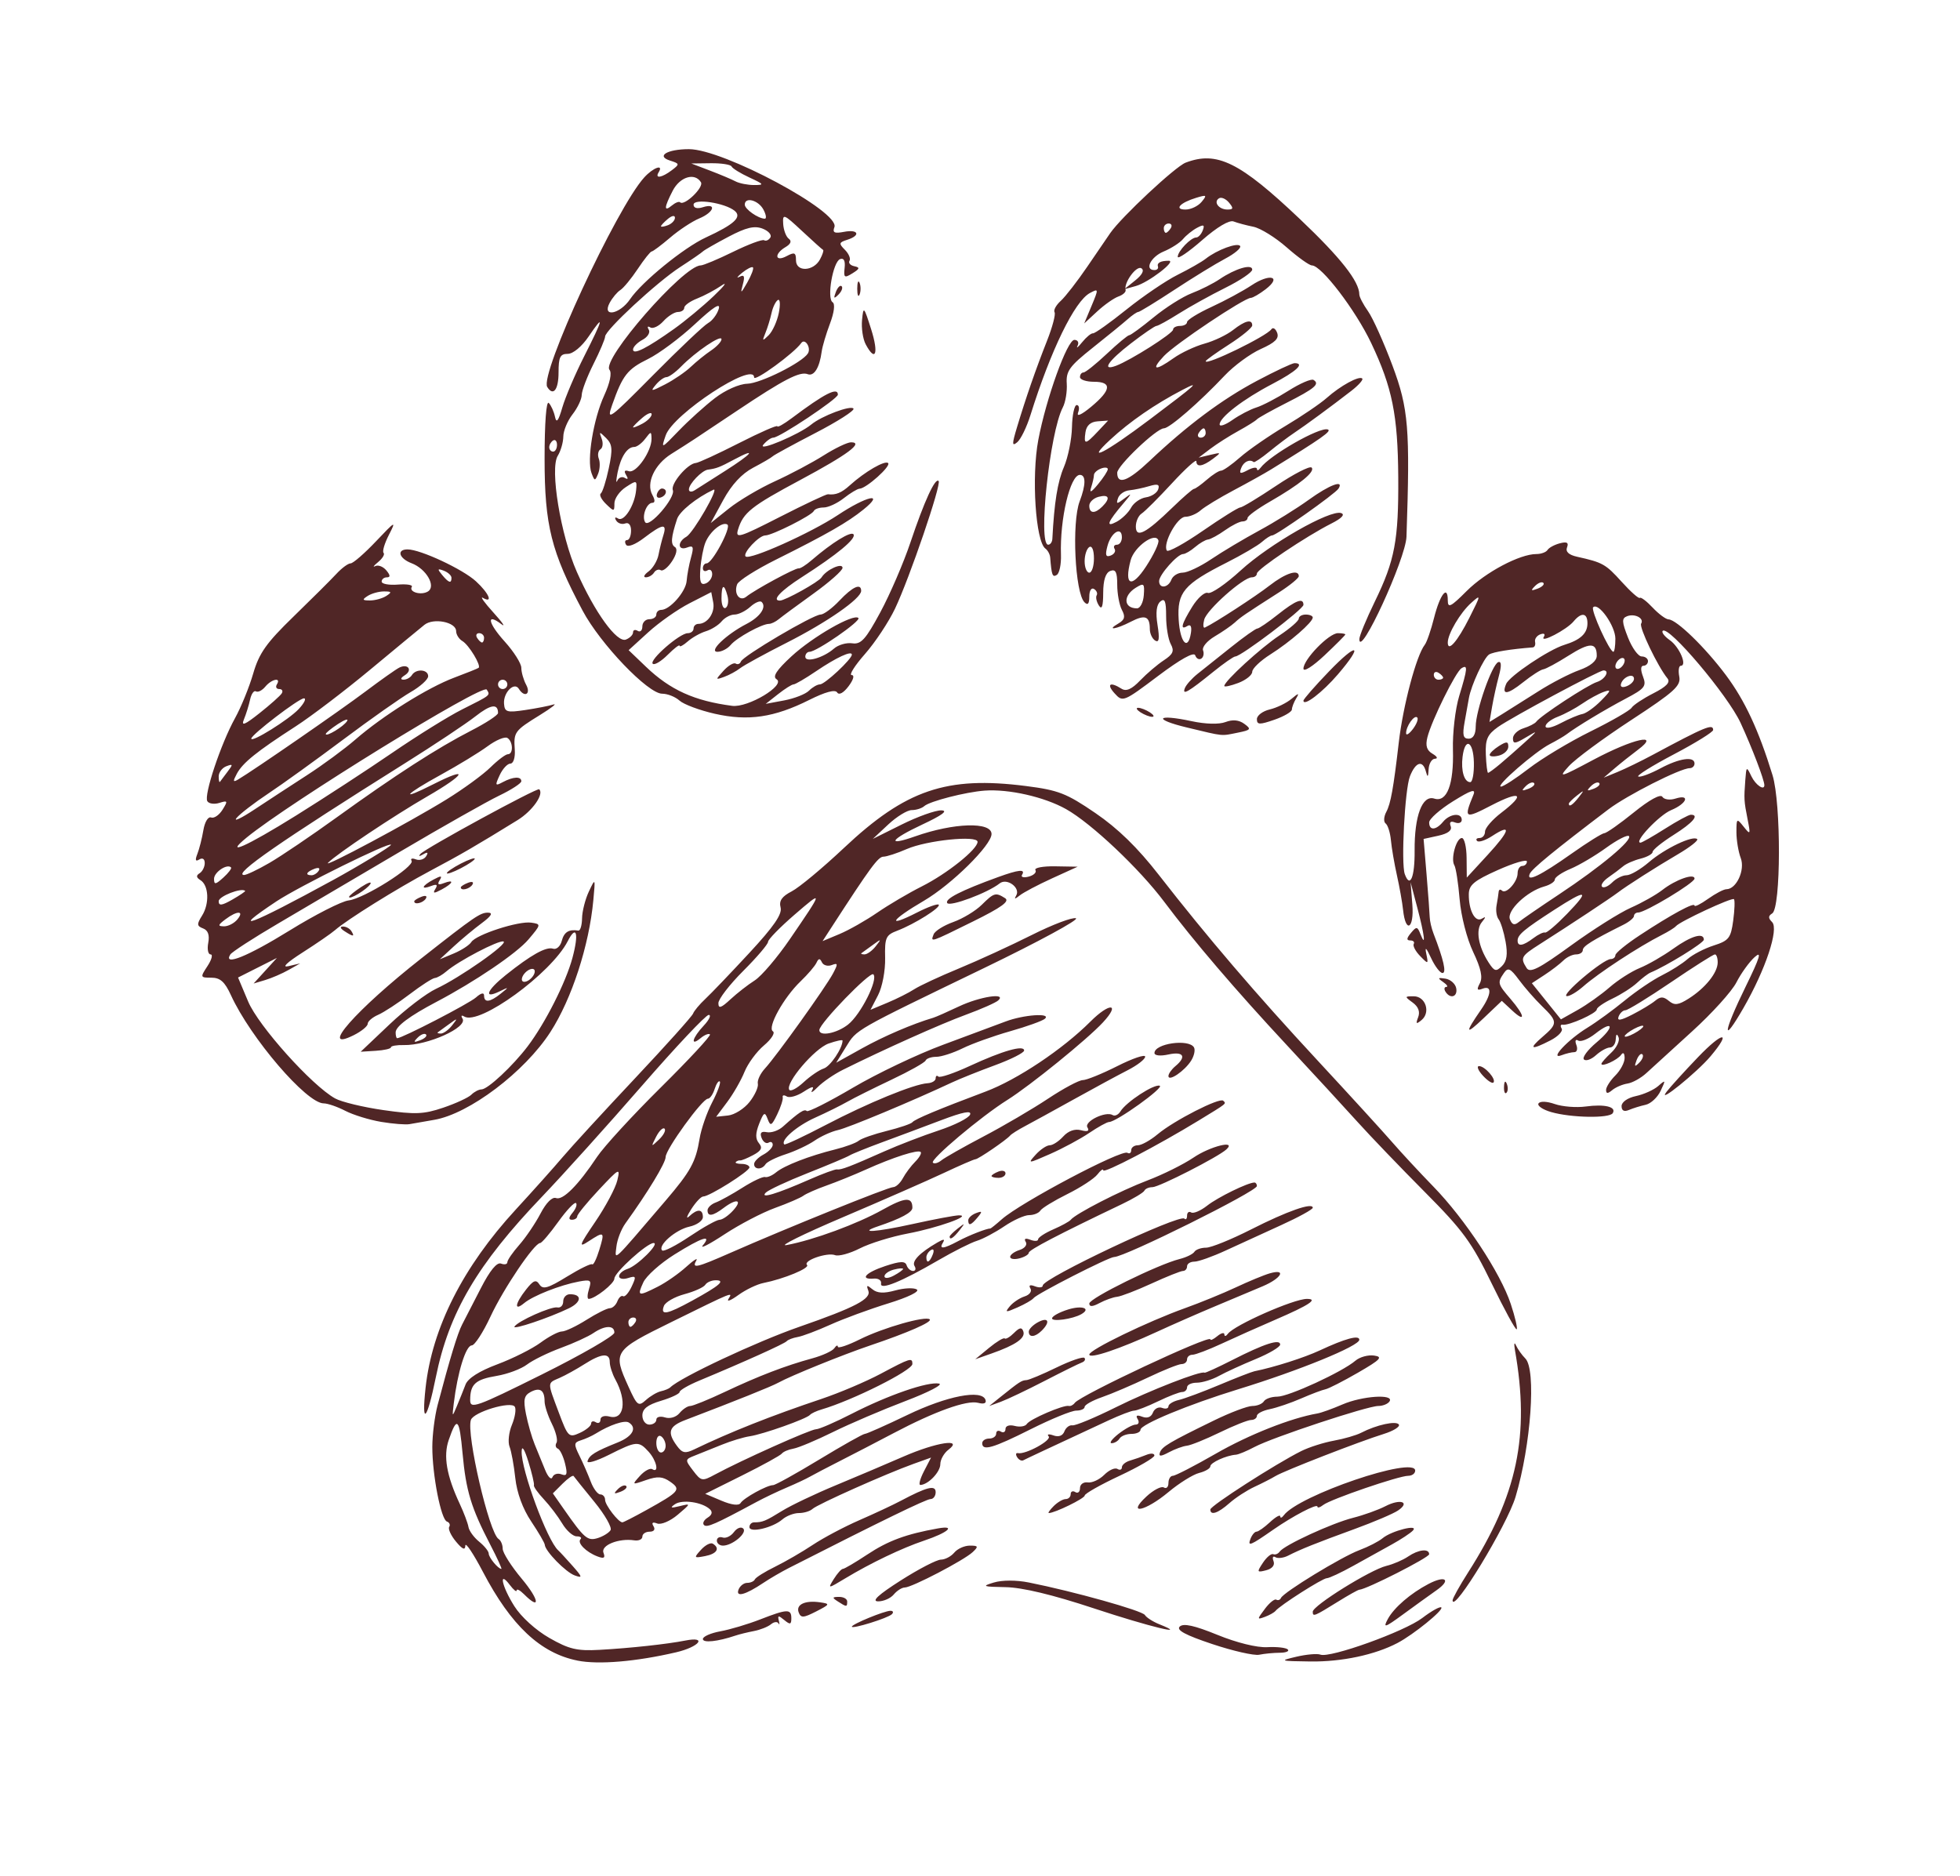 <?xml version="1.0" encoding="UTF-8" standalone="no"?>
<!-- Created with Inkscape (http://www.inkscape.org/) -->

<svg
   version="1.1"
   id="svg1"
   width="561.333"
   height="537.333"
   viewBox="0 0 561.333 537.333"
   xmlns="http://www.w3.org/2000/svg"
   xmlns:svg="http://www.w3.org/2000/svg">
  <defs
     id="defs1" />
  <g
     id="g1">
    <path
       style="fill:#502626;fill-opacity:1"
       d="m 165.375,475.608 c -10.579,-2.115 -19.015,-10.032 -27.063,-25.4 -2.744,-5.239 -5.014,-8.626 -5.044,-7.526 -0.04,1.414 -0.823,1.08 -2.671,-1.139 -1.438,-1.726 -2.315,-3.625 -1.947,-4.219 0.367,-0.594 0.076,-1.282 -0.648,-1.528 -1.696,-0.576 -4.19,-13.302 -4.189,-21.369 5.2e-4,-3.44 0.683,-8.84 1.517,-12 3.543,-13.42 5.722,-20.576 7.028,-23.078 0.766,-1.467 3.176,-6.148 5.357,-10.403 2.592,-5.058 4.591,-7.496 5.775,-7.042 0.996,0.382 1.811,0.207 1.811,-0.389 0,-0.596 1.536,-2.827 3.414,-4.958 1.878,-2.131 4.615,-6.174 6.084,-8.985 1.614,-3.091 3.366,-4.843 4.433,-4.434 1.952,0.749 6.348,-3.658 11.759,-11.789 1.952,-2.933 10.169,-11.885 18.26,-19.892 8.091,-8.007 14.427,-14.843 14.08,-15.19 -0.347,-0.347 -1.546,0.128 -2.663,1.056 -3.067,2.545 -2.437,-0.037 0.867,-3.554 1.594,-1.697 2.237,-3.086 1.429,-3.086 -0.809,0 -9.428,9.15 -19.154,20.333 -9.726,11.183 -22.562,25.433 -28.524,31.667 -18.613,19.46 -26.709,33.221 -30.471,51.791 -2.523,12.457 -4.147,14.119 -2.932,3.001 1.874,-17.155 10.714,-34.627 25.82,-51.035 4.941,-5.367 11.013,-12.157 13.495,-15.091 2.481,-2.933 11.77,-13.05 20.642,-22.482 8.872,-9.432 16.364,-17.783 16.649,-18.557 0.285,-0.774 1.857,-2.658 3.491,-4.184 1.635,-1.527 7.312,-7.46 12.617,-13.184 7.04,-7.597 9.46,-11.115 8.96,-13.027 -0.501,-1.914 0.36,-3.16 3.198,-4.627 2.136,-1.104 8.849,-6.686 14.919,-12.403 17.715,-16.686 29.401,-20.666 52.152,-17.758 9.309,1.189 11.604,2.083 19.884,7.741 6.452,4.409 12.09,9.902 18.143,17.679 13.953,17.925 27.8,34.112 45.588,53.292 9.09,9.802 18.628,20.247 21.195,23.21 2.567,2.963 7.921,8.734 11.898,12.825 9.014,9.27 19.187,24.702 22.135,33.577 1.231,3.706 1.997,6.98 1.703,7.274 -0.294,0.294 -3.506,-5.585 -7.136,-13.065 -5.76,-11.868 -8.207,-15.217 -19.212,-26.288 -6.936,-6.978 -15.585,-15.988 -19.219,-20.021 -3.634,-4.033 -12.75,-13.933 -20.258,-22 -14.643,-15.733 -26.726,-29.861 -35.1,-41.04 -7.125,-9.513 -20.886,-22.508 -28.145,-26.579 -6.228,-3.493 -16.416,-5.802 -23.333,-5.288 -5.442,0.404 -15.714,3.044 -17.267,4.438 -0.697,0.625 -2.31,1.137 -3.584,1.137 -1.275,0 -4.305,1.856 -6.733,4.125 l -4.416,4.125 8.295,-4.125 c 4.562,-2.269 9.662,-4.09 11.333,-4.047 2.035,0.052 0.233,1.392 -5.459,4.058 -9.223,4.32 -10.439,6.351 -2.026,3.382 11.051,-3.899 21.857,-4.229 21.857,-0.667 0,3.193 -11.45,14.488 -19.398,19.137 -9.496,5.554 -10.85,7.894 -1.935,3.346 3.075,-1.569 5.865,-2.579 6.199,-2.245 0.75,0.75 -6.934,5.577 -11.858,7.449 -3.292,1.252 -3.615,1.977 -3.483,7.829 0.082,3.622 -0.805,8.286 -2.022,10.64 l -2.167,4.191 4.87,-2.035 c 2.679,-1.119 6.128,-2.855 7.665,-3.857 1.537,-1.002 7.295,-3.679 12.795,-5.95 5.5,-2.27 14.878,-6.578 20.84,-9.572 5.962,-2.995 11.662,-5.152 12.667,-4.794 1.005,0.358 -10.773,6.741 -26.173,14.185 -37.675,18.211 -36.533,17.559 -39.694,22.668 l -2.789,4.508 7.416,-4.126 c 6.215,-3.458 14.408,-6.974 20.4,-8.754 0.733,-0.218 4.033,-1.674 7.333,-3.236 5.959,-2.821 13.745,-4.017 11.267,-1.73 -0.697,0.643 -4.867,2.489 -9.267,4.102 -7.25,2.658 -23.383,9.882 -35.25,15.784 -2.521,1.254 -5.759,3.479 -7.196,4.946 -1.437,1.467 -2.151,1.854 -1.586,0.862 0.699,-1.228 -0.072,-1.085 -2.412,0.448 -1.891,1.239 -4.08,1.857 -4.864,1.373 -0.784,-0.484 -1.305,-0.386 -1.159,0.218 0.146,0.605 -0.561,2.806 -1.572,4.892 -1.615,3.333 -1.948,3.495 -2.753,1.333 -0.792,-2.13 -1.117,-1.947 -2.424,1.369 -1.088,2.76 -1.105,4.316 -0.061,5.574 1.097,1.322 0.701,2.145 -1.638,3.396 -1.697,0.908 -3.386,1.6 -3.753,1.537 -0.367,-0.063 -0.917,0.136 -1.222,0.441 -0.306,0.306 0.444,0.556 1.667,0.556 1.222,0 2.222,0.454 2.222,1.01 0,1.12 -11.453,8.324 -13.234,8.324 -0.619,0 -2.173,1.65 -3.452,3.667 -1.28,2.017 -1.529,2.917 -0.553,2 2.343,-2.202 3.906,-2.111 3.906,0.227 0,1.042 -1.738,2.276 -3.862,2.742 -3.955,0.869 -9.178,5.435 -7.797,6.816 0.423,0.423 3.961,-1.381 7.863,-4.008 3.902,-2.627 7.759,-4.777 8.572,-4.777 0.813,0 2.564,-1.2 3.891,-2.667 2.808,-3.103 1.028,-3.563 -2.745,-0.709 -3.078,2.328 -4.588,2.548 -4.588,0.667 0,-0.756 1.05,-1.763 2.333,-2.236 1.283,-0.473 4.733,-2.383 7.667,-4.244 2.933,-1.861 5.846,-3.234 6.474,-3.051 0.627,0.183 2.047,-0.419 3.155,-1.339 2.353,-1.953 9.501,-4.723 16.986,-6.583 2.904,-0.722 5.912,-1.836 6.684,-2.477 0.772,-0.641 4.396,-1.907 8.052,-2.813 3.657,-0.906 6.949,-2.023 7.316,-2.482 0.708,-0.885 7.392,-3.685 20.99,-8.792 9.036,-3.394 22.077,-12.105 30.01,-20.048 5.52,-5.526 8.711,-5.291 3.561,0.263 -4.499,4.851 -20.796,18.069 -27.357,22.189 -7.59,4.766 -22.215,17.087 -21.33,17.971 0.401,0.401 1.494,0.102 2.428,-0.664 0.934,-0.766 6.381,-3.854 12.103,-6.86 5.722,-3.007 14.014,-7.865 18.428,-10.796 4.413,-2.931 8.899,-5.33 9.968,-5.33 1.069,0 5.527,-1.809 9.906,-4.019 4.379,-2.211 7.962,-3.425 7.962,-2.698 0,0.727 -2.25,2.471 -5,3.875 -2.75,1.405 -9.705,5.169 -15.455,8.364 -5.75,3.196 -12.05,6.653 -14,7.683 -1.95,1.03 -3.845,2.23 -4.212,2.667 -1.063,1.266 -9.153,6.794 -9.942,6.794 -0.394,0 -4.469,1.767 -9.054,3.926 -4.585,2.159 -17.637,7.884 -29.004,12.721 -11.367,4.837 -18.567,8.403 -16,7.925 7.663,-1.429 20.217,-6.052 27.443,-10.106 6.471,-3.63 8.557,-3.769 8.557,-0.569 0,1.327 -3.247,3.077 -9.857,5.312 -5.965,2.017 -0.601,1.668 9.857,-0.642 6.233,-1.377 12.233,-2.504 13.333,-2.505 3.966,-0.003 -6.19,3.615 -14.595,5.198 -4.727,0.891 -10.935,2.813 -13.796,4.273 -2.861,1.459 -6.048,2.328 -7.083,1.931 -2.262,-0.868 -9.261,1.579 -8.032,2.808 0.893,0.893 -6.639,4.01 -12.494,5.169 -1.833,0.363 -5.069,1.919 -7.19,3.457 -2.121,1.538 -3.388,2.038 -2.814,1.11 1.294,-2.093 1.644,-2.235 -16.426,6.659 -16.552,8.147 -16.755,8.456 -12.188,18.522 2.461,5.423 2.828,5.702 4.971,3.772 1.273,-1.146 3.214,-2.281 4.314,-2.522 1.1,-0.241 2.3,-0.738 2.667,-1.105 2.813,-2.813 24.652,-13.066 36.911,-17.329 16.06,-5.585 20.702,-8.018 19.796,-10.378 -0.621,-1.619 -0.396,-1.694 1.171,-0.393 1.383,1.148 3.257,1.246 6.533,0.342 2.526,-0.698 5.309,-0.826 6.184,-0.285 0.926,0.572 -2.49,2.242 -8.169,3.992 -5.368,1.655 -12.834,4.4 -16.591,6.1 -3.757,1.7 -7.957,3.285 -9.333,3.522 -1.376,0.237 -2.802,0.779 -3.169,1.205 -0.626,0.728 -12.216,5.954 -25,11.273 -3.117,1.297 -5.667,2.772 -5.667,3.278 0,0.506 -2.4,1.639 -5.333,2.518 -3.864,1.158 -5.333,2.318 -5.333,4.211 0,1.437 0.9,2.613 2,2.613 1.1,0 2,-0.64 2,-1.423 0,-0.783 1.115,-1.069 2.478,-0.637 1.431,0.454 3.191,-0.071 4.163,-1.243 0.927,-1.117 2.303,-2.03 3.059,-2.03 0.756,0 5.211,-1.813 9.901,-4.029 9.673,-4.57 17.312,-7.502 25.065,-9.62 2.933,-0.801 5.774,-2.108 6.313,-2.904 0.539,-0.796 0.989,-0.987 1,-0.425 0.011,0.562 2.87,-0.398 6.354,-2.135 6.655,-3.318 18.867,-6.798 19.973,-5.692 0.742,0.742 -6.291,3.822 -16.973,7.432 -7.947,2.686 -22.841,8.722 -26.434,10.713 -1.942,1.076 -11.832,5.046 -26.566,10.664 -4.745,1.809 -5.307,3.488 -2.467,7.371 1.561,2.135 2.377,2.305 5,1.042 10.303,-4.965 21.987,-9.598 36.448,-14.454 5.144,-1.727 12.792,-4.975 16.994,-7.219 8.404,-4.485 9.025,-4.677 9.025,-2.779 0,1.848 -17.147,10.436 -26,13.021 -1.467,0.428 -2.967,1.131 -3.333,1.562 -0.963,1.132 -13.424,5.554 -17.249,6.121 -1.787,0.265 -5.387,1.355 -8,2.422 -2.613,1.067 -6.076,2.457 -7.697,3.09 -2.883,1.126 -2.894,1.218 -0.521,4.337 2.316,3.043 2.599,3.092 6.279,1.1 7.467,-4.042 27.362,-12.953 28.931,-12.959 0.874,-0.004 5.489,-2.007 10.256,-4.451 10.378,-5.323 21.744,-9.249 24.974,-8.627 1.289,0.248 -3.053,2.501 -9.649,5.007 -6.596,2.506 -15.919,6.493 -20.718,8.862 -4.799,2.368 -9.899,4.511 -11.333,4.761 -1.434,0.25 -2.933,0.888 -3.33,1.417 -0.397,0.529 -5.497,3.34 -11.333,6.245 l -10.611,5.283 4.66,1.972 c 2.9,1.227 4.964,1.479 5.466,0.667 0.904,-1.462 7.562,-5.129 9.313,-5.129 0.624,0 6.576,-3.3 13.228,-7.333 6.652,-4.033 12.523,-7.338 13.047,-7.345 0.524,-0.006 6.032,-2.455 12.238,-5.443 11.298,-5.437 21.237,-7.36 22.314,-4.318 0.35,0.989 -0.427,1.306 -2.12,0.863 -3.21,-0.839 -12.356,2.441 -24.146,8.66 -4.767,2.514 -11.667,6.095 -15.333,7.957 -3.667,1.862 -7.567,3.902 -8.667,4.532 -1.1,0.63 -4.1,2.037 -6.667,3.125 -2.567,1.088 -6.467,2.949 -8.667,4.136 -11.802,6.366 -14.194,7.415 -15.019,6.59 -0.497,-0.497 -0.026,-1.446 1.046,-2.109 1.267,-0.783 1.487,-1.631 0.628,-2.422 -2.232,-2.054 -7.902,-2.858 -10,-1.418 -1.508,1.035 -1.182,1.167 1.344,0.545 3.3,-0.812 3.294,-0.787 -0.538,2.459 -2.153,1.824 -4.765,2.936 -5.885,2.506 -1.313,-0.504 -1.679,-0.23 -1.05,0.787 0.579,0.936 0.133,1.56 -1.115,1.56 -1.143,0 -2.079,0.638 -2.079,1.417 0,0.779 -1.05,1.258 -2.333,1.063 -4.43,-0.673 -9.621,1.42 -8.804,3.549 0.578,1.506 0.153,1.769 -1.714,1.061 -3.279,-1.243 -5.897,-3.897 -4.863,-4.931 0.454,-0.454 -0.045,-0.825 -1.109,-0.825 -1.064,0 -2.918,-1.65 -4.12,-3.667 -1.202,-2.017 -3.581,-5.153 -5.287,-6.969 -1.706,-1.816 -2.978,-3.616 -2.826,-4 0.152,-0.384 -0.556,-3.398 -1.574,-6.698 -1.132,-3.672 -1.886,-4.838 -1.943,-3.005 -0.163,5.264 7.343,25.582 10.473,28.35 0.422,0.373 2.253,2.356 4.069,4.407 2.892,3.266 2.975,3.611 0.667,2.782 -2.594,-0.932 -8.494,-6.978 -8.587,-8.801 -0.026,-0.513 -1.774,-3.513 -3.884,-6.667 -2.421,-3.619 -4.101,-8.192 -4.554,-12.4 -0.395,-3.667 -1.137,-7.727 -1.649,-9.024 -0.512,-1.297 -0.205,-4.11 0.682,-6.253 0.887,-2.143 1.259,-4.469 0.825,-5.171 -1.064,-1.721 -11.822,1.508 -12.578,3.774 -1.358,4.075 5.242,32.441 7.936,34.105 0.645,0.399 1.173,1.656 1.173,2.795 0,1.138 2.456,5.003 5.457,8.588 5.02,5.996 5.494,9.279 0.638,4.423 -1.152,-1.152 -2.095,-1.638 -2.095,-1.079 0,0.559 -0.881,-0.148 -1.958,-1.571 -3.3,-4.363 -2.286,0.412 1.29,6.078 1.937,3.069 6.139,6.882 10.035,9.107 5.637,3.219 7.914,3.761 14.334,3.406 8.803,-0.486 19.341,-1.628 24.632,-2.669 6.391,-1.258 3.951,1.825 -2.667,3.37 -11.457,2.675 -22.239,3.582 -28.259,2.379 z m -24.996,-33.258 c -5.445,-10.492 -6.923,-15.364 -7.899,-26.035 -0.932,-10.189 -1.579,-10.819 -3.973,-3.869 -1.581,4.589 -0.615,10.193 3.145,18.238 1.199,2.567 2.33,5.566 2.512,6.665 0.182,1.099 1.562,2.995 3.067,4.214 1.505,1.218 2.736,2.749 2.736,3.402 0,1.115 2.701,4.386 3.622,4.386 0.232,0 -1.212,-3.15 -3.21,-7 z m 34.474,-4.075 c 0.488,-0.76 -1.604,-4.429 -4.649,-8.154 -3.044,-3.724 -5.71,-7.038 -5.924,-7.364 -0.214,-0.326 -1.639,0.658 -3.167,2.186 l -2.779,2.779 3.128,4.481 c 5.877,8.419 6.82,9.226 9.727,8.32 1.527,-0.476 3.175,-1.487 3.663,-2.247 z m 10.19,-5.731 c 9.598,-5.327 10.099,-5.92 6.9,-8.16 -2.16,-1.513 -3.638,-1.615 -6.906,-0.475 -4.088,1.425 -4.118,1.405 -1.77,-1.19 1.314,-1.452 2.908,-2.318 3.544,-1.925 2.023,1.25 1.241,-2.472 -1.052,-5.005 -2.838,-3.136 -3.445,-3.089 -11.378,0.896 -3.651,1.834 -6.403,2.627 -6.114,1.762 0.575,-1.726 2.182,-2.711 8.699,-5.336 4.224,-1.701 5.574,-4.17 3.112,-5.692 -1.194,-0.738 -5.452,0.688 -9.445,3.165 -1.1,0.682 -3.019,1.553 -4.265,1.935 -2.019,0.619 -2.064,1.1 -0.415,4.43 1.018,2.054 2.472,5.385 3.232,7.401 0.76,2.017 1.997,3.667 2.748,3.667 0.751,0 1.366,0.703 1.366,1.562 0,1.483 3.81,6.438 4.95,6.438 0.295,0 3.352,-1.563 6.793,-3.473 z m -8.099,-6.026 c 0.904,-0.911 1.98,-1.321 2.391,-0.91 0.411,0.411 -0.329,1.156 -1.644,1.657 -1.9,0.724 -2.053,0.57 -0.746,-0.746 z m -16.157,-4.258 c 1.589,0.61 1.795,7.7e-4 1.041,-3.075 -0.517,-2.109 -1.452,-4.037 -2.076,-4.283 -0.624,-0.246 -0.791,-1.004 -0.371,-1.684 0.42,-0.68 -0.176,-3.121 -1.325,-5.424 -1.149,-2.303 -2.089,-5.196 -2.089,-6.427 0,-3.211 -1.339,-4.108 -4.004,-2.682 -1.88,1.006 -2.132,2.2 -1.329,6.286 0.546,2.775 1.669,6.695 2.496,8.711 0.827,2.017 2.175,5.317 2.996,7.333 0.821,2.017 1.76,2.95 2.086,2.075 0.327,-0.875 1.486,-1.25 2.575,-0.831 z m 29.846,-8.165 c 0,-1.057 -0.6,-2.292 -1.333,-2.745 -0.733,-0.453 -1.333,0.411 -1.333,1.921 0,1.51 0.6,2.745 1.333,2.745 0.733,0 1.333,-0.865 1.333,-1.921 z m -21.333,-6.371 c 0,-0.659 0.6,-0.827 1.333,-0.374 0.733,0.453 1.333,0.119 1.333,-0.743 0,-0.902 1.113,-1.277 2.62,-0.882 4.168,1.09 5.032,-4.473 1.649,-10.62 -0.881,-1.602 -1.603,-3.852 -1.603,-5 0,-2.717 -2.374,-2.504 -7.333,0.657 -2.2,1.402 -5.35,3.143 -7,3.87 -3.629,1.597 -3.613,0.981 -0.261,9.941 2.621,7.005 2.88,7.257 6,5.836 1.793,-0.817 3.261,-2.025 3.261,-2.684 z m -35.978,-11.165 c 0.686,-1.801 3.919,-3.859 9.109,-5.8 4.425,-1.655 9.997,-4.449 12.383,-6.209 2.386,-1.76 5.133,-3.2 6.105,-3.2 0.972,0 4.144,-1.5 7.048,-3.333 2.904,-1.833 5.911,-3.333 6.682,-3.333 0.771,0 1.746,-0.897 2.166,-1.992 0.42,-1.096 1.161,-1.747 1.647,-1.447 0.485,0.3 1.578,-0.93 2.429,-2.733 1.394,-2.953 1.292,-3.197 -1.022,-2.463 -1.413,0.448 -2.569,0.215 -2.569,-0.518 0,-0.733 1.105,-1.684 2.456,-2.113 2.795,-0.887 9.333,-7.4 7.429,-7.4 -1.905,0 -11.236,8.462 -11.227,10.18 0.008,1.41 -5.575,5.82 -7.368,5.82 -0.442,0 -0.398,-1.278 0.098,-2.839 0.805,-2.537 0.495,-2.763 -2.91,-2.126 -5.364,1.004 -13.109,4.056 -15.656,6.17 -2.969,2.464 -2.654,0.17 0.532,-3.871 2.115,-2.683 2.863,-2.97 3.837,-1.47 0.987,1.52 2.437,1.108 7.88,-2.241 3.668,-2.257 6.928,-3.846 7.243,-3.531 0.315,0.315 1.218,-1.526 2.005,-4.092 1.637,-5.335 1.474,-5.465 -3.102,-2.466 -2.914,1.909 -2.651,1.162 1.994,-5.667 2.943,-4.326 5.769,-9.636 6.281,-11.799 0.881,-3.721 0.598,-3.577 -5.258,2.667 -3.404,3.63 -6.199,7.049 -6.211,7.599 -0.012,0.55 -0.696,1 -1.519,1 -1.023,0 -0.963,-0.642 0.19,-2.032 0.928,-1.118 1.365,-2.354 0.971,-2.748 -0.394,-0.394 -2.681,2.021 -5.083,5.366 -2.402,3.345 -4.737,6.081 -5.19,6.081 -1.677,0 -10.496,13.057 -14.215,21.048 -2.114,4.542 -4.529,8.264 -5.366,8.272 -1.702,0.015 -4.085,7.715 -5.163,16.681 -0.471,3.92 -0.453,3.934 0.915,0.667 0.767,-1.833 1.874,-4.589 2.459,-6.124 z m 14.017,-16.605 c 0.981,-1.587 10.519,-5.845 12.294,-5.488 0.917,0.184 1.667,-0.591 1.667,-1.724 0,-1.132 0.865,-2.058 1.921,-2.058 3.534,0 3.368,2.258 -0.296,4.029 -5.653,2.734 -16.235,6.292 -15.586,5.241 z m 28.611,1.73 c 0.022,-2.181 -2.724,-2.122 -6.02,0.13 -1.447,0.988 -5.63,2.901 -9.297,4.249 -3.667,1.349 -8.034,3.49 -9.706,4.759 -1.672,1.269 -5.572,2.73 -8.667,3.247 -6.1,1.019 -7.576,2.355 -7.607,6.885 -0.019,2.709 1.588,2.137 20.629,-7.333 11.357,-5.649 20.657,-11.021 20.667,-11.937 z m 6.017,-3 c 0.453,-0.733 0.189,-1.333 -0.588,-1.333 -0.777,0 -1.412,0.6 -1.412,1.333 0,0.733 0.265,1.333 0.588,1.333 0.323,0 0.959,-0.6 1.412,-1.333 z m 16.286,-6.165 c 7.872,-4.315 9.624,-5.835 6.726,-5.835 -1.203,0 -2.549,0.584 -2.99,1.297 -0.441,0.713 -3.115,1.92 -5.942,2.681 -2.827,0.761 -5.483,2.278 -5.902,3.37 -1.087,2.834 0.833,2.475 8.107,-1.512 z m -9.886,-3.988 c 2.347,-1.184 6.01,-3.734 8.14,-5.667 2.13,-1.933 3.445,-2.764 2.921,-1.848 -1.38,2.417 -0.016,2.11 9.766,-2.192 16.121,-7.091 45.143,-18.808 46.586,-18.808 0.784,0 2.043,-1.153 2.798,-2.563 0.754,-1.409 2.347,-3.538 3.539,-4.73 1.192,-1.192 1.893,-2.442 1.558,-2.777 -0.767,-0.767 -7.9,1.521 -15.708,5.04 -3.3,1.487 -8.348,3.535 -11.218,4.551 -2.87,1.016 -5.87,2.336 -6.667,2.933 -0.797,0.597 -4.448,2.171 -8.115,3.498 -3.667,1.326 -10.196,4.737 -14.511,7.58 -4.314,2.842 -7.091,4.26 -6.17,3.151 2.72,-3.277 -0.237,-2.329 -8.127,2.606 -4.065,2.543 -8.083,6.143 -8.93,8 -1.81,3.972 -1.494,4.065 4.137,1.225 z m 2.24,-24.636 c 7.18,-8.397 8.671,-11.113 9.749,-17.752 0.453,-2.792 2.079,-7.484 3.613,-10.428 1.534,-2.944 2.516,-5.625 2.183,-5.959 -0.334,-0.334 -1.002,0.638 -1.485,2.16 -0.483,1.522 -1.351,2.767 -1.93,2.767 -1.592,0 -12.102,14.499 -12.102,16.696 0,1.696 -5.081,10.08 -11.518,19.008 -1.205,1.671 -2.366,4.671 -2.581,6.667 -0.438,4.069 -1.544,5.104 14.071,-13.159 z m 41.122,-6.027 c 3.902,-1.717 7.502,-3.04 8,-2.941 1.081,0.215 3.808,-0.825 13.572,-5.175 4.033,-1.797 11.047,-4.495 15.586,-5.995 4.539,-1.5 8.563,-3.536 8.942,-4.524 0.479,-1.249 -2.035,-0.762 -8.252,1.595 -4.918,1.865 -12.542,4.716 -16.942,6.334 -4.4,1.619 -8.618,3.327 -9.373,3.796 -0.755,0.469 -6.155,2.744 -12,5.055 -5.845,2.311 -11.227,4.825 -11.961,5.586 -1.758,1.824 3.148,0.351 12.428,-3.732 z m -41.399,-14.6 c -0.447,-0.447 -1.531,0.589 -2.41,2.302 -1.527,2.977 -1.491,3.013 0.813,0.813 1.325,-1.266 2.044,-2.667 1.597,-3.114 z m 24.337,-7.656 c 1.523,-1.936 2.592,-4.29 2.375,-5.231 -0.216,-0.941 0.709,-2.908 2.055,-4.371 3.295,-3.579 17.34,-23.192 19.473,-27.195 1.478,-2.773 1.43,-3.096 -0.362,-2.408 -1.138,0.437 -2.408,0.078 -2.822,-0.798 -0.566,-1.196 -0.95,-1.165 -1.548,0.128 -0.437,0.946 -2.491,3.346 -4.563,5.333 -4.848,4.65 -9.616,13.267 -7.92,14.315 0.709,0.438 -0.436,2.247 -2.543,4.021 -2.108,1.773 -4.623,5.187 -5.59,7.585 -0.967,2.398 -3.188,6.274 -4.936,8.613 l -3.179,4.253 3.395,-0.362 c 1.867,-0.199 4.641,-1.946 6.164,-3.882 z m 21.247,-9.578 c 1.885,-0.598 5.387,-5.806 5.387,-8.01 0,-0.294 -1.788,0.089 -3.974,0.851 -4.023,1.402 -12.478,11.332 -11.289,13.257 0.355,0.575 2.202,-0.396 4.103,-2.158 1.901,-1.762 4.499,-3.535 5.773,-3.939 z m 6.961,-12.587 c 3.626,-2.852 8.702,-12.932 7.246,-14.388 -0.923,-0.923 -15.425,14.04 -15.466,15.958 -0.041,1.933 4.988,0.972 8.22,-1.57 z m -26.736,-12.638 c 1.927,-1.221 6.466,-6.548 10.086,-11.839 9.62,-14.061 9.641,-14.169 1.347,-7.009 -4.182,3.611 -7.604,7.115 -7.604,7.789 0,0.673 -3.2,4.424 -7.111,8.335 -3.911,3.911 -7.111,8.062 -7.111,9.225 0,1.65 0.756,1.412 3.444,-1.083 1.894,-1.758 5.021,-4.196 6.949,-5.417 z m 34.666,-9.792 c 1.693,-2.158 1.63,-2.187 -0.837,-0.377 -1.467,1.076 -2.917,2.126 -3.222,2.333 -0.306,0.208 0.071,0.377 0.837,0.377 0.766,0 2.216,-1.05 3.222,-2.333 z m 0.433,-9.623 c 3.281,-2.258 9.023,-5.64 12.76,-7.517 7.233,-3.633 15.97,-10.617 15.97,-12.766 0,-1.932 -14.517,-0.448 -20.291,2.074 -2.726,1.191 -5.726,2.17 -6.667,2.177 -1.504,0.01 -3.704,3.005 -14.903,20.287 l -2.527,3.899 4.845,-2.025 c 2.665,-1.113 7.53,-3.872 10.811,-6.129 z M 371.244,474.512 c 2.902,-0.68 6.011,-0.954 6.909,-0.609 2.761,1.06 24.096,-6.61 29.185,-10.492 2.642,-2.015 5.093,-3.376 5.445,-3.024 0.731,0.731 -7.939,7.766 -12.554,10.188 -6.471,3.395 -15.95,5.407 -24.928,5.292 -8.754,-0.112 -9.006,-0.196 -4.057,-1.355 z m -24.072,-3.638 c -7.726,-2.583 -10.368,-4.009 -9.292,-5.014 1.065,-0.995 4.213,-0.299 10.795,2.387 5.503,2.245 11.316,3.681 14.256,3.521 2.73,-0.148 5.38,0.147 5.889,0.656 0.509,0.509 -0.525,0.933 -2.297,0.943 -1.772,0.01 -4.422,0.265 -5.889,0.567 -1.467,0.302 -7.525,-1.075 -13.462,-3.06 z m -145.871,-1.439 c 0,-0.714 2.25,-1.708 5,-2.208 2.75,-0.5 7.872,-2.027 11.383,-3.394 7.808,-3.039 8.951,-3.08 8.951,-0.321 0,1.786 -0.354,1.87 -2.031,0.478 -1.658,-1.376 -1.943,-1.344 -1.552,0.17 0.263,1.02 0.219,1.38 -0.099,0.8 -0.318,-0.581 -1.288,-0.466 -2.156,0.254 -0.868,0.72 -3.06,1.592 -4.87,1.937 -1.811,0.345 -4.192,0.93 -5.292,1.301 -5.109,1.723 -9.333,2.167 -9.333,0.983 z m 42.667,-3.542 c 0,-0.703 9.341,-4.544 11.052,-4.544 0.766,0 0.953,0.44 0.415,0.977 -1.119,1.119 -11.467,4.337 -11.467,3.567 z m 69.333,-5.234 c -11.852,-3.919 -20.505,-5.996 -25.333,-6.079 -6.525,-0.113 -6.892,-0.26 -3.333,-1.332 2.373,-0.715 6.44,-0.719 10,-0.009 12.925,2.579 32.475,8.056 33.254,9.316 0.452,0.731 2.304,1.92 4.117,2.644 8.953,3.573 -2.796,0.722 -18.704,-4.539 z m 84.14,3.094 c 1.756,-3.281 6.543,-7.414 11.707,-10.108 4.84,-2.525 6.556,-1.199 2.311,1.786 -2.02,1.421 -6.364,4.554 -9.654,6.963 -5.205,3.811 -5.771,3.987 -4.364,1.359 z m -168.698,-1.934 c -0.867,-2.259 1.814,-3.526 6.127,-2.896 2.928,0.427 2.865,0.57 -1.15,2.627 -3.616,1.852 -4.355,1.892 -4.978,0.27 z m 133.514,-1.025 c 1.307,-1.744 2.775,-2.929 3.263,-2.633 0.487,0.296 1.087,0.081 1.333,-0.477 0.724,-1.641 17.369,-11.798 22.447,-13.697 2.567,-0.96 5.567,-2.499 6.667,-3.421 2.549,-2.137 10.575,-4.157 8.667,-2.182 -0.733,0.759 -3.433,2.538 -6,3.953 -2.567,1.415 -7.538,4.172 -11.047,6.126 -3.509,1.954 -6.929,3.553 -7.6,3.553 -1.216,0 -13.42,7.78 -14.686,9.362 -0.367,0.458 -1.736,1.228 -3.043,1.71 -2.28,0.842 -2.28,0.748 0,-2.293 z m 13.71,0.815 c 0,-1.731 16.504,-12.009 21.061,-13.116 1.983,-0.482 4.789,-1.686 6.236,-2.677 2.969,-2.033 6.037,-2.371 6.037,-0.665 0,0.947 -17.914,10.053 -20,10.166 -0.367,0.02 -3.067,1.526 -6,3.346 -6.972,4.327 -7.333,4.472 -7.333,2.946 z m -136,-2.927 c -1.709,-1.105 -1.661,-1.295 0.333,-1.313 1.283,-0.011 2.333,0.58 2.333,1.313 0,1.626 -0.15,1.626 -2.667,0 z m 18,-6.02 c 5.133,-3.273 10.31,-5.957 11.503,-5.965 1.194,-0.008 2.917,-0.915 3.83,-2.015 0.913,-1.1 2.915,-2 4.449,-2 2.427,0 2.536,0.24 0.837,1.847 -2.462,2.33 -17.445,10.146 -19.456,10.15 -0.827,0.002 -2.25,0.903 -3.163,2.003 -0.913,1.1 -2.936,1.984 -4.497,1.965 -1.953,-0.024 0.071,-1.889 6.497,-5.985 z m 158.042,5.712 c -0.023,-0.536 1.976,-4.136 4.442,-8 14.132,-22.142 17.735,-39.239 13.421,-63.693 -0.323,-1.833 -0.188,-2.444 0.301,-1.357 0.489,1.087 1.692,2.78 2.675,3.762 3.153,3.153 1.621,24.828 -2.801,39.621 -2.433,8.138 -17.87,33.528 -18.038,29.666 z M 211.511,455.282 c 0.408,-1.063 1.527,-1.932 2.488,-1.932 0.96,0 1.946,-0.45 2.191,-1 0.244,-0.55 2.844,-2.178 5.778,-3.618 2.933,-1.44 7.794,-4.257 10.801,-6.26 3.007,-2.003 9.007,-5.184 13.333,-7.07 4.326,-1.885 9.666,-4.384 11.866,-5.552 7.536,-4.003 10,-4.611 10,-2.467 0,1.082 -0.66,1.967 -1.466,1.967 -1.214,0 -14.027,6.233 -40.534,19.72 -2.2,1.119 -5.5,3.043 -7.333,4.274 -5.124,3.442 -8,4.225 -7.123,1.938 z m 27.295,-3.046 c 0.991,-1.587 2.155,-2.886 2.586,-2.886 0.431,0 3.602,-1.867 7.046,-4.148 5.929,-3.927 11.081,-5.828 20.195,-7.45 5.326,-0.948 2.873,1.204 -4,3.509 -6.28,2.106 -15.282,6.413 -22.481,10.755 -5.102,3.077 -5.132,3.079 -3.346,0.219 z m 122.894,-4.652 c 1.059,-1.595 2.386,-2.699 2.947,-2.453 0.562,0.246 1.389,-0.08 1.837,-0.724 1.295,-1.859 14.943,-8.146 21.038,-9.691 3.056,-0.775 7.213,-2.268 9.238,-3.318 4.277,-2.219 7.234,-1.228 3.638,1.219 -1.337,0.91 -6.931,3.295 -12.431,5.301 -11.071,4.037 -15.487,5.807 -19.054,7.634 -1.313,0.673 -2.956,0.871 -3.651,0.442 -0.695,-0.43 -0.937,0.071 -0.537,1.113 0.451,1.174 -0.352,2.176 -2.112,2.636 -2.646,0.692 -2.708,0.545 -0.913,-2.158 z m -160.935,-3.711 c 1.224,-1.353 2.746,-2.138 3.381,-1.746 2.155,1.332 1.168,2.91 -2.226,3.559 -3.211,0.614 -3.269,0.522 -1.155,-1.813 z m 4.536,-2.633 c 0,-0.794 0.75,-1.192 1.667,-0.883 0.917,0.309 2.368,-0.39 3.224,-1.553 0.857,-1.163 2.056,-1.617 2.665,-1.008 1.238,1.238 -3.101,4.889 -5.81,4.889 -0.96,0 -1.745,-0.65 -1.745,-1.444 z m 152.825,-0.486 c 0.437,-1.138 1.217,-2.069 1.733,-2.069 0.517,0 2.252,-1.223 3.857,-2.719 1.605,-1.495 2.927,-2.245 2.938,-1.667 0.011,0.579 0.461,0.452 1,-0.281 4.208,-5.728 37.646,-17.113 37.646,-12.818 0,0.817 -0.895,1.485 -1.988,1.485 -2.686,0 -22.258,6.714 -24.345,8.352 -0.917,0.719 -1.667,0.933 -1.667,0.475 0,-0.984 -7.014,2.681 -12.672,6.621 -6.559,4.567 -7.376,4.897 -6.503,2.621 z m -143.491,-3.377 c 0,-0.747 0.6,-1.359 1.333,-1.359 2.412,0 3.284,-0.357 8,-3.276 2.567,-1.589 9.467,-4.88 15.333,-7.313 5.867,-2.434 14.615,-6.147 19.44,-8.251 9.434,-4.115 17.302,-5.317 12.894,-1.97 -1.283,0.974 -2.333,2.839 -2.333,4.144 0,2.247 -3.463,5.866 -5.701,5.958 -0.569,0.023 -0.117,-1.732 1.004,-3.9 l 2.039,-3.942 -5.004,1.794 c -7.842,2.811 -27.534,11.594 -28.938,12.906 -0.697,0.651 -2.449,1.184 -3.895,1.184 -1.446,0 -3.576,0.819 -4.733,1.821 -2.786,2.41 -9.438,3.964 -9.438,2.204 z m 87.143,-6.025 c 1.1,-1.1 2.643,-2 3.429,-2 0.786,0 1.429,-0.635 1.429,-1.412 0,-0.777 0.6,-1.041 1.333,-0.588 0.733,0.453 1.333,-0.058 1.333,-1.137 0,-1.078 1,-1.814 2.223,-1.635 1.222,0.179 3.344,-0.796 4.715,-2.167 1.371,-1.371 3.071,-2.136 3.777,-1.699 0.707,0.437 1.285,0.229 1.285,-0.463 0,-0.691 1.05,-1.558 2.333,-1.927 1.283,-0.369 3.383,-1.103 4.667,-1.631 1.283,-0.528 2.325,-0.446 2.314,0.182 -0.011,0.628 -4.502,3.243 -9.981,5.809 -5.479,2.567 -9.97,5.109 -9.981,5.649 -0.017,0.843 -8.567,5.018 -10.277,5.018 -0.329,0 0.301,-0.9 1.401,-2 z m 44.857,0.98 c 0,-1.044 18.768,-13.101 26.046,-16.733 2.225,-1.11 6.425,-2.449 9.333,-2.975 2.908,-0.526 6.421,-1.543 7.806,-2.261 4.411,-2.284 10.088,-3.52 10.808,-2.354 0.383,0.62 -1.559,1.828 -4.315,2.684 -6.931,2.152 -28.576,10.57 -31.012,12.061 -1.1,0.673 -3.8,2.057 -6,3.075 -2.2,1.018 -5.442,3.127 -7.204,4.687 -3.281,2.904 -5.463,3.629 -5.463,1.816 z m -18.304,-3.715 c 2.018,-1.871 4.262,-3.036 4.986,-2.588 0.725,0.448 1.317,-0.121 1.317,-1.265 0,-1.143 0.573,-2.079 1.272,-2.079 0.7,0 6.25,-2.862 12.333,-6.359 9.433,-5.423 21.523,-10.205 29.061,-11.494 1.1,-0.188 4.323,-1.348 7.163,-2.578 5.666,-2.454 14.841,-3.067 13.504,-0.902 -0.453,0.733 -1.905,1.333 -3.226,1.333 -3.125,0 -30.259,8.985 -35.44,11.736 -2.2,1.168 -4.6,2.168 -5.333,2.221 -2.777,0.203 -7.333,2.267 -7.333,3.322 0,0.604 -1.438,1.46 -3.196,1.901 -1.758,0.441 -5.715,2.906 -8.793,5.478 -6.659,5.563 -12.131,6.667 -6.314,1.273 z m -37.037,-11.276 c -0.472,-0.763 -0.363,-1.28 0.241,-1.147 2.155,0.473 9.792,-3.707 8.788,-4.81 -0.562,-0.618 0.051,-0.738 1.362,-0.267 1.501,0.539 2.668,0.116 3.152,-1.145 0.422,-1.101 1.45,-1.882 2.283,-1.737 0.833,0.145 6.445,-2.189 12.47,-5.188 9.66,-4.807 24.429,-10.561 25.39,-9.892 0.19,0.132 3.79,-1.515 8,-3.659 9.144,-4.658 13.655,-6.111 13.655,-4.399 0,0.692 -3.15,2.557 -7,4.144 -3.85,1.587 -8.593,3.76 -10.539,4.831 -1.946,1.07 -4.796,1.946 -6.333,1.946 -1.537,0 -2.794,0.6 -2.794,1.333 0,0.733 -0.629,1.333 -1.398,1.333 -0.769,0 -3.881,1.2 -6.917,2.667 -3.036,1.467 -6.117,2.667 -6.848,2.667 -0.731,0 -4.068,1.275 -7.416,2.833 -17.721,8.246 -23.507,10.955 -24.329,11.394 -0.499,0.266 -1.294,-0.141 -1.766,-0.904 z m 40.888,-1.298 c 0.567,-1.702 2.711,-2.974 15.567,-9.24 4.647,-2.265 9.561,-4.117 10.921,-4.117 1.36,0 2.844,-0.6 3.297,-1.333 0.453,-0.733 2.193,-1.333 3.866,-1.333 3.226,0 18.614,-7.094 22.358,-10.306 1.223,-1.049 3.623,-1.709 5.333,-1.467 2.625,0.372 1.908,1.136 -4.604,4.899 -4.243,2.452 -8.443,4.595 -9.333,4.763 -0.891,0.168 -4.019,1.351 -6.953,2.628 -2.933,1.277 -6.983,2.658 -9,3.069 -2.017,0.411 -3.667,1.272 -3.667,1.913 0,0.642 -0.75,1.173 -1.667,1.18 -0.917,0.007 -4.967,1.618 -9,3.58 -4.033,1.962 -8.259,3.668 -9.389,3.792 -1.131,0.124 -3.45,0.971 -5.154,1.883 -2.292,1.227 -2.962,1.25 -2.576,0.09 z m -50.881,-2.691 c 0,-0.733 0.9,-1.333 2,-1.333 1.1,0 2,-0.635 2,-1.412 0,-0.777 0.6,-1.041 1.333,-0.588 0.733,0.453 1.333,0.119 1.333,-0.743 0,-0.911 1.117,-1.276 2.665,-0.871 1.466,0.383 3.017,0.128 3.447,-0.567 0.852,-1.379 10.564,-5.549 12.022,-5.163 0.495,0.131 1.268,-0.266 1.717,-0.882 1.591,-2.186 38.816,-19.634 38.816,-18.193 0,0.41 0.9,-6.3e-4 2,-0.914 1.1,-0.913 2.009,-1.136 2.02,-0.497 0.011,0.64 0.461,0.563 1,-0.17 1.824,-2.482 18.846,-10 22.642,-10 3.345,0 0.648,1.781 -8.996,5.94 -4.767,2.056 -11.725,5.16 -15.462,6.899 -3.737,1.739 -7.487,3.161 -8.333,3.161 -0.846,0 -1.538,0.6 -1.538,1.333 0,0.733 -0.703,1.333 -1.561,1.333 -0.859,0 -5.209,1.74 -9.667,3.867 -4.458,2.127 -10.355,4.648 -13.105,5.601 -2.75,0.954 -5,2.213 -5,2.799 0,0.586 -1.085,1.065 -2.411,1.065 -1.326,0 -7.176,2.391 -13,5.314 -10.885,5.462 -13.922,6.339 -13.922,4.02 z m 39.031,-2.667 c 1.865,-1.467 4.081,-2.667 4.925,-2.667 0.844,0 1.101,-0.702 0.571,-1.56 -0.653,-1.056 -0.231,-1.279 1.305,-0.689 1.426,0.547 2.562,0.107 3.057,-1.183 0.434,-1.13 1.611,-1.738 2.616,-1.353 1.005,0.386 1.828,0.19 1.828,-0.435 0,-0.625 1.35,-1.451 3,-1.836 1.65,-0.385 6.864,-2.325 11.586,-4.311 4.722,-1.986 9.222,-3.739 10,-3.897 5.7,-1.157 14.265,-3.887 18.747,-5.975 7.356,-3.427 11.333,-4.499 11.333,-3.054 0,1.777 -17.138,8.783 -34.667,14.172 -14.359,4.415 -28,10.068 -28,11.604 0,0.651 -1.165,1.183 -2.588,1.183 -1.423,0 -2.959,0.6 -3.412,1.333 -0.453,0.733 -1.47,1.333 -2.259,1.333 -0.789,0 0.091,-1.2 1.956,-2.667 z m -33.697,-10.659 c 5.372,-4.308 5.932,-4.671 7.333,-4.746 0.733,-0.04 4.608,-1.665 8.61,-3.612 4.002,-1.947 7.602,-3.182 8,-2.746 0.398,0.437 0.041,1.039 -0.792,1.339 -0.833,0.3 -5.633,2.672 -10.667,5.273 -5.033,2.6 -10.652,5.276 -12.485,5.947 l -3.333,1.219 z m -3.385,-13.973 c 2.171,-1.788 4.193,-3.005 4.492,-2.706 0.299,0.299 1.496,-0.408 2.659,-1.571 1.602,-1.602 2.252,-1.703 2.68,-0.419 0.635,1.905 -2.216,3.876 -9.113,6.304 l -4.667,1.642 z m 28.719,1.902 c 0,-1.351 16.72,-9.457 27.373,-13.271 4.378,-1.567 10.961,-4.26 14.627,-5.982 3.667,-1.723 8.017,-3.522 9.667,-3.998 4.928,-1.421 3.394,1.409 -2,3.692 -2.75,1.164 -8.9,3.751 -13.667,5.748 -4.767,1.998 -12.267,5.291 -16.667,7.319 -10.666,4.916 -19.333,7.826 -19.333,6.491 z m -17.333,-6.557 c 0,-0.708 1.2,-1.929 2.667,-2.714 2.937,-1.572 3.583,-0.117 1.067,2.4 -1.928,1.928 -3.733,2.079 -3.733,0.314 z m 6.667,-3.798 c 0,-0.624 2.1,-1.78 4.667,-2.567 4.022,-1.234 6.601,-0.258 3.667,1.388 -2.449,1.374 -8.333,2.206 -8.333,1.179 z m -12.104,-3.457 c 0.923,-1.112 2.833,-2.388 4.244,-2.836 1.421,-0.451 2.162,-1.467 1.661,-2.278 -0.581,-0.94 -0.111,-1.159 1.314,-0.613 1.22,0.468 2.219,0.368 2.219,-0.224 0,-2.055 39.168,-20.562 40.563,-19.166 0.423,0.423 0.77,0.035 0.77,-0.864 0,-0.899 0.529,-1.307 1.177,-0.907 0.647,0.4 2.712,-0.481 4.589,-1.957 3.044,-2.395 11.672,-6.613 13.525,-6.613 0.39,0 0.709,0.453 0.709,1.007 0,1.525 -37.827,20.327 -40.894,20.327 -1.515,0 -22.172,10.546 -23.084,11.785 -0.379,0.515 -2.44,1.707 -4.58,2.649 -3.441,1.515 -3.697,1.479 -2.213,-0.309 z m 22.771,-0.807 c 0,-1.497 19.642,-11.175 25.832,-12.729 1.94,-0.487 3.856,-1.419 4.259,-2.071 0.403,-0.652 1.907,-1.186 3.341,-1.186 1.435,0 7.249,-2.357 12.921,-5.238 10.298,-5.231 17.646,-7.811 17.646,-6.197 0,0.47 -4.05,2.696 -9,4.946 -4.95,2.251 -12.113,5.531 -15.917,7.29 -3.805,1.759 -7.855,3.198 -9,3.198 -1.145,0 -2.083,0.6 -2.083,1.333 0,0.733 -0.525,1.333 -1.167,1.333 -0.642,0 -4.692,1.618 -9,3.596 -4.308,1.978 -8.758,3.69 -9.889,3.805 -1.131,0.115 -3.381,0.918 -5,1.785 -2.028,1.085 -2.944,1.127 -2.944,0.134 z m -59.64,-5.731 c 0.169,-0.873 -0.743,-1.504 -2.026,-1.402 -4.272,0.339 -2.407,-1.734 3.236,-3.596 4.309,-1.422 5.692,-1.47 6.111,-0.213 0.298,0.894 1.127,1.625 1.842,1.625 0.716,0 0.905,-0.64 0.422,-1.422 -0.857,-1.386 1.503,-3.813 6.549,-6.734 1.806,-1.045 2.244,-1.039 1.588,0.022 -1.222,1.978 0.133,1.845 4.379,-0.429 3.047,-1.632 8.268,-3.674 9.156,-3.58 0.156,0.016 1.656,-1.187 3.333,-2.673 5.407,-4.792 34.287,-20.068 35.971,-19.027 0.594,0.367 1.08,0.032 1.08,-0.745 0,-0.777 0.854,-1.412 1.898,-1.412 1.044,0 3.594,-1.419 5.667,-3.154 4.71,-3.942 17.774,-10.618 18.79,-9.602 0.898,0.898 1.31,0.567 -7.021,5.657 -11.781,7.197 -27.333,15.317 -27.333,14.272 0,-0.558 -0.75,-0.032 -1.667,1.169 -0.917,1.201 -4.794,3.736 -8.615,5.633 -3.822,1.897 -7.307,4.029 -7.745,4.737 -0.438,0.709 -1.877,1.289 -3.199,1.289 -1.321,0 -4.524,1.44 -7.117,3.2 -2.593,1.76 -6.127,3.635 -7.853,4.167 -1.726,0.532 -6.652,3.011 -10.947,5.508 -10.721,6.235 -16.891,8.745 -16.498,6.713 z m 6.307,-4.176 c 0,-0.272 -1.2,-0.181 -2.667,0.202 -1.467,0.384 -2.667,1.248 -2.667,1.922 0,0.677 1.193,0.586 2.667,-0.202 1.467,-0.785 2.667,-1.65 2.667,-1.922 z m 8.509,-4.147 c 0.455,-1.187 0.232,-1.722 -0.524,-1.255 -0.725,0.448 -1.318,1.379 -1.318,2.069 0,1.918 0.956,1.495 1.842,-0.815 z m 22.158,0.701 c 0,-0.615 1.209,-1.502 2.686,-1.971 1.501,-0.476 2.287,-1.498 1.781,-2.316 -0.581,-0.94 -0.111,-1.159 1.314,-0.613 1.22,0.468 2.219,0.417 2.219,-0.115 0,-0.531 1.95,-1.814 4.333,-2.851 2.383,-1.037 4.633,-2.269 5,-2.738 1.359,-1.738 14.254,-8.356 22.003,-11.293 4.401,-1.668 10.335,-4.616 13.186,-6.55 4.762,-3.232 12.413,-5.133 9.411,-2.338 -2.3,2.141 -19.297,10.821 -21.189,10.821 -1.02,0 -2.055,0.45 -2.3,1 -0.244,0.55 -3.144,2.289 -6.444,3.864 -18.158,8.668 -26.667,13.109 -26.667,13.918 0,0.499 -1.2,1.221 -2.667,1.605 -1.467,0.384 -2.667,0.194 -2.667,-0.421 z m -17.333,-5.802 c 0,-0.277 1.05,-1.327 2.333,-2.333 2.115,-1.658 2.162,-1.611 0.503,0.503 -1.742,2.221 -2.837,2.927 -2.837,1.83 z m 5.333,-4.687 c 0,-0.655 0.985,-1.569 2.189,-2.031 1.83,-0.702 1.912,-0.507 0.503,1.191 -1.92,2.314 -2.692,2.554 -2.692,0.84 z m 6.667,-12.667 c 0,-0.288 0.9,-0.869 2,-1.291 1.1,-0.422 2,-0.186 2,0.524 0,0.71 -0.9,1.291 -2,1.291 -1.1,0 -2,-0.236 -2,-0.524 z m -68,-3.429 c 0,-0.708 1.2,-1.929 2.667,-2.714 1.467,-0.785 2.667,-2.041 2.667,-2.792 0,-0.751 -0.537,-1.033 -1.194,-0.627 -0.656,0.406 -1.554,-0.202 -1.995,-1.352 -0.567,-1.476 -0.123,-1.959 1.512,-1.644 1.272,0.245 3.327,-0.461 4.566,-1.57 4.675,-4.182 6.18,-5.168 6.856,-4.492 0.383,0.383 6.34,-2.625 13.238,-6.685 6.898,-4.06 18.498,-9.585 25.779,-12.278 7.281,-2.693 15.338,-5.695 17.904,-6.67 5.179,-1.968 13.264,-2.53 11.267,-0.783 -0.697,0.609 -5.167,2.214 -9.933,3.567 -4.767,1.352 -10.893,3.554 -13.614,4.892 -2.721,1.338 -6.121,2.433 -7.556,2.433 -1.435,0 -2.809,0.482 -3.053,1.071 -0.244,0.589 -4.644,3.059 -9.778,5.489 -5.133,2.43 -10.833,5.276 -12.667,6.325 -1.833,1.049 -5.983,3.101 -9.221,4.559 -5.227,2.353 -9.972,6.474 -8.802,7.644 0.234,0.234 5.567,-2.264 11.851,-5.552 12.091,-6.326 25.286,-11.739 29.172,-11.969 1.283,-0.076 2.333,-0.71 2.333,-1.408 0,-0.698 0.347,-0.923 0.77,-0.5 0.424,0.424 4.474,-0.944 9,-3.039 9.399,-4.35 15.563,-6.103 15.563,-4.425 0,0.633 -3.75,2.529 -8.333,4.212 -4.583,1.683 -10.133,3.905 -12.333,4.938 -11.324,5.314 -29.733,13.001 -32.667,13.64 -1.833,0.4 -4.833,1.758 -6.667,3.019 -1.833,1.261 -5.575,3.019 -8.315,3.908 -2.74,0.889 -5.325,2.172 -5.745,2.852 -1.004,1.625 -3.273,1.59 -3.273,-0.05 z m 80.642,-2.686 c 1.341,-1.482 3.152,-2.694 4.025,-2.694 0.873,0 2.614,-1.135 3.869,-2.522 1.446,-1.598 3.308,-2.254 5.082,-1.79 1.91,0.499 2.496,0.241 1.844,-0.814 -1.035,-1.675 5.263,-4.741 7.235,-3.522 0.627,0.387 1.626,-0.088 2.221,-1.057 1.661,-2.705 9.606,-7.898 11.246,-7.351 1.42,0.473 -12.42,10.39 -14.501,10.39 -0.574,0 -3.134,1.412 -5.687,3.138 -2.554,1.726 -7.597,4.438 -11.208,6.027 -6.383,2.81 -6.497,2.815 -4.127,0.196 z m -187.438,-9.393 c -3.371,-0.562 -7.991,-1.984 -10.267,-3.161 -2.276,-1.177 -5.066,-2.14 -6.2,-2.14 -4.914,0 -20.948,-18.706 -26.574,-31 -1.746,-3.816 -3.07,-5 -5.589,-5 -3.215,0 -3.244,-0.087 -1.117,-3.333 1.201,-1.833 1.598,-3.333 0.882,-3.333 -0.716,0 -1.016,-1.493 -0.668,-3.317 0.424,-2.22 -0.061,-3.584 -1.468,-4.123 -1.812,-0.695 -1.853,-1.204 -0.296,-3.683 2.158,-3.436 1.912,-8.674 -0.476,-10.15 -1.209,-0.747 -1.28,-1.329 -0.24,-1.972 0.812,-0.502 1.476,-1.812 1.476,-2.912 0,-1.187 -0.634,-1.608 -1.56,-1.036 -1.094,0.676 -1.259,0.201 -0.553,-1.588 0.554,-1.404 1.327,-4.456 1.718,-6.783 0.403,-2.397 1.366,-3.979 2.223,-3.651 0.831,0.319 2.298,-0.679 3.26,-2.219 1.582,-2.534 1.498,-2.72 -0.891,-1.962 -1.451,0.461 -3.006,0.243 -3.454,-0.483 -1.05,-1.698 3.87,-16.452 7.931,-23.786 1.725,-3.115 4.067,-8.867 5.205,-12.781 1.701,-5.852 3.758,-8.757 11.566,-16.336 5.223,-5.07 10.743,-10.569 12.267,-12.219 1.524,-1.65 3.352,-3 4.063,-3 0.711,0 3.992,-2.85 7.29,-6.333 5.557,-5.869 5.828,-6.007 3.701,-1.876 -1.262,2.451 -1.96,4.792 -1.551,5.202 0.409,0.409 -0.296,1.598 -1.568,2.642 -1.272,1.044 -1.631,1.559 -0.797,1.147 0.834,-0.413 2.257,0.143 3.163,1.234 1.144,1.378 1.19,1.985 0.151,1.985 -0.823,0 -1.497,0.55 -1.497,1.223 0,0.672 2.083,1.057 4.629,0.855 2.546,-0.202 4.349,0.085 4.008,0.638 -0.924,1.495 2.678,2.532 4.622,1.331 2.405,-1.486 -0.488,-6.486 -4.673,-8.077 -3.631,-1.38 -4.391,-3.969 -1.166,-3.969 3.67,0 15.79,5.653 19.581,9.133 3.74,3.433 5.014,6.455 2,4.746 -0.917,-0.52 0.433,1.368 3,4.197 2.567,2.828 3.602,4.333 2.301,3.344 -4.425,-3.365 -3.859,-0.341 0.929,4.958 2.624,2.904 4.77,6.297 4.77,7.54 0,1.243 0.621,3.42 1.38,4.838 1.447,2.704 -0.474,3.791 -2.087,1.181 -1.314,-2.127 -4.487,1.058 -4.245,4.261 0.181,2.402 0.824,2.592 6.081,1.804 3.233,-0.485 6.852,-1.193 8.041,-1.574 1.19,-0.381 -0.537,0.973 -3.837,3.008 -7.29,4.496 -7.558,4.864 -7.209,9.895 0.158,2.285 -0.381,4.008 -1.257,4.014 -0.844,0.006 -2.222,1.494 -3.062,3.306 -1.386,2.989 -1.301,3.174 0.912,1.99 2.957,-1.582 5.283,-1.687 5.283,-0.239 0,0.587 -2.85,2.437 -6.333,4.111 -3.483,1.674 -16.233,8.886 -28.333,16.027 -12.1,7.141 -27.821,16.401 -34.935,20.578 -7.114,4.177 -13.3,8.184 -13.745,8.905 -2.113,3.418 4.959,0.555 16.984,-6.877 7.286,-4.503 14.894,-8.379 16.906,-8.613 4.394,-0.512 19.031,-9.732 18.027,-11.357 -0.389,-0.63 0.163,-0.811 1.227,-0.403 1.064,0.408 2.388,0.009 2.942,-0.888 0.699,-1.131 0.434,-1.298 -0.865,-0.544 -1.108,0.643 -1.421,0.591 -0.767,-0.127 1.521,-1.669 33.45,-19.045 34.016,-18.511 1.452,1.371 -1.931,6.197 -6.181,8.819 -11.961,7.38 -16.166,9.822 -24.986,14.511 -9.568,5.087 -23.83,13.974 -27.34,17.035 -1.072,0.935 -5.248,3.81 -9.282,6.389 -4.548,2.908 -6.067,4.39 -4,3.901 l 3.333,-0.789 -3.333,1.883 c -1.833,1.035 -4.833,2.332 -6.667,2.881 l -3.333,0.998 3.333,-3.663 3.333,-3.663 -5.563,2.805 -5.563,2.805 2.896,6.88 c 2.946,6.997 18.21,24.017 24.875,27.736 1.822,1.017 8.074,2.529 13.894,3.36 9.074,1.296 11.512,1.197 17.114,-0.7 3.593,-1.216 7.211,-2.89 8.04,-3.718 0.829,-0.829 2.137,-1.509 2.907,-1.513 1.777,-0.008 8.96,-6.712 13.224,-12.342 5.034,-6.646 10.931,-18.301 12.829,-25.357 1.887,-7.013 1.135,-9.624 -1.366,-4.743 -4.725,9.222 -25.337,24.222 -29.635,21.566 -0.793,-0.49 -1.004,-0.226 -0.488,0.609 1.548,2.505 -10.063,7.726 -16.831,7.568 -2.017,-0.047 -3.668,0.242 -3.669,0.643 -0.001,0.401 -1.951,0.85 -4.333,0.997 l -4.331,0.269 8.271,-7.843 c 4.549,-4.314 10.549,-8.9 13.333,-10.191 6.795,-3.151 20.849,-13.019 19.285,-13.54 -1.361,-0.454 -12.945,5.607 -16.327,8.543 -1.158,1.005 -2.658,1.867 -3.333,1.916 -0.676,0.049 -3.928,2.146 -7.228,4.661 -3.3,2.515 -7.35,5.16 -9,5.878 -1.65,0.718 -3,1.877 -3,2.574 0,0.698 -1.8,2.167 -4,3.264 -10.266,5.121 0.639,-7.274 19.333,-21.976 15.384,-12.099 16.935,-13.159 19.18,-13.115 1.453,0.029 0.853,1.004 -1.845,3 -2.199,1.627 -5.799,4.621 -8,6.654 l -4.002,3.696 4,-1.668 c 2.2,-0.918 4.453,-2.384 5.008,-3.259 1.361,-2.148 13.552,-6.098 17.166,-5.563 2.863,0.424 2.852,0.491 -0.772,4.785 -3.343,3.961 -15.355,12.113 -26.405,17.92 -7.655,4.023 -11.655,7.016 -11.659,8.725 -0.002,0.917 0.197,1.667 0.442,1.667 1.413,0 20.605,-9.926 22.554,-11.665 1.452,-1.295 2.333,-1.5 2.333,-0.542 0,2.117 1.672,1.929 4.745,-0.534 2.485,-1.991 2.469,-2.016 -0.412,-0.62 -4.603,2.23 -3.566,-0.375 1.884,-4.734 7.232,-5.784 11.568,-8.2 13.537,-7.544 0.967,0.322 2.084,-0.675 2.489,-2.222 0.668,-2.555 2.02,-3.397 4.756,-2.965 0.55,0.087 1.027,-1.492 1.06,-3.509 0.033,-2.017 0.909,-5.467 1.947,-7.667 1.872,-3.968 1.882,-3.949 1.282,2.492 -1.213,13.008 -6.176,28.243 -12.288,37.723 -7.381,11.448 -23.298,23.479 -33.296,25.167 -2.771,0.468 -5.938,1.021 -7.038,1.229 -1.1,0.208 -4.758,-0.082 -8.129,-0.643 z m 12.831,-25.043 c -0.411,-0.411 -1.486,-8.5e-4 -2.391,0.91 -1.307,1.317 -1.154,1.47 0.746,0.746 1.315,-0.501 2.055,-1.246 1.644,-1.657 z m 7.468,-2.591 c 1.693,-2.158 1.63,-2.187 -0.837,-0.377 -1.467,1.076 -2.917,2.126 -3.222,2.333 -0.306,0.208 0.071,0.377 0.837,0.377 0.766,0 2.216,-1.05 3.222,-2.333 z m 23.58,-14.917 c 0.333,-1 -0.167,-1.5 -1.167,-1.167 -0.963,0.321 -2.013,1.371 -2.333,2.333 -0.333,1 0.167,1.5 1.167,1.167 0.963,-0.321 2.013,-1.371 2.333,-2.333 z M 67.967,263.35 c 2.127,-2.563 -0.043,-2.59 -3.412,-0.042 -2.174,1.645 -2.241,1.964 -0.418,2 1.194,0.023 2.917,-0.858 3.83,-1.958 z m 27.333,-11.245 c 7.541,-4.124 16.667,-9.675 16.667,-10.138 0,-1.109 -26.28,11.868 -32.807,16.201 -14.05,9.326 -7.497,6.864 16.141,-6.064 z m -25.086,3.055 c -1.032,-1.004 -7.581,1.545 -7.581,2.951 0,1.383 0.878,1.278 3.914,-0.464 2.153,-1.235 3.803,-2.355 3.667,-2.487 z m -4.048,-6.722 c -1.132,-1.132 -4.866,1.371 -4.866,3.261 0,1.745 0.414,1.689 2.675,-0.357 1.471,-1.331 2.457,-2.639 2.191,-2.905 z m 11.017,-1.305 c 3.364,-1.953 12.01,-7.803 19.212,-13 16.757,-12.093 28.923,-19.944 38.572,-24.891 4.217,-2.162 7.667,-4.422 7.667,-5.023 0,-2.805 -2.102,-2.487 -6.52,0.986 -2.647,2.081 -11.713,8.114 -20.147,13.406 -35.851,22.497 -49.284,31.818 -46.117,32.001 0.669,0.039 3.969,-1.527 7.333,-3.48 z m 14.108,2.232 c 0.467,-0.756 -0.068,-0.979 -1.255,-0.524 -2.31,0.886 -2.733,1.842 -0.815,1.842 0.69,0 1.621,-0.593 2.069,-1.318 z m 36.676,-20.456 c 4.767,-2.946 10.388,-7.052 12.492,-9.124 2.104,-2.073 4.354,-3.768 5,-3.768 1.607,0 1.489,-3.648 -0.15,-4.662 -0.729,-0.451 -3.279,0.62 -5.667,2.38 -2.388,1.759 -8.391,5.422 -13.341,8.139 -10.518,5.773 -12.119,7.768 -2.201,2.742 10.463,-5.302 9.272,-2.863 -1.696,3.473 -9.615,5.554 -25.826,16.387 -28.437,19.003 -1.867,1.871 23.521,-11.705 34,-18.182 z m -43.231,4.705 c 8.01,-4.988 20.423,-13.083 27.585,-17.988 7.162,-4.906 16.162,-10.497 20,-12.425 8.364,-4.201 8.12,-4.005 7.076,-5.694 -1.113,-1.8 -56.559,32.374 -68.764,42.383 -6.721,5.512 -0.084,2.558 14.103,-6.276 z m 3.192,-11.598 c 4.54,-2.933 10.757,-7.509 13.814,-10.168 7.878,-6.852 20.749,-14.914 28.378,-17.774 3.582,-1.343 6.712,-2.604 6.954,-2.802 0.794,-0.65 -2.787,-6.563 -4.636,-7.656 -0.993,-0.586 -1.805,-1.871 -1.805,-2.855 0,-2.591 -6.482,-3.878 -9.08,-1.802 -1.187,0.948 -8.153,6.707 -15.48,12.797 -7.327,6.09 -16.948,13.414 -21.381,16.275 -11.198,7.228 -15.185,10.439 -16.872,13.593 -1.165,2.177 -1.097,2.504 0.347,1.647 4.543,-2.696 29.28,-19.782 36.466,-25.188 4.4,-3.31 8.776,-6.403 9.724,-6.873 2.495,-1.238 3.898,0.721 1.571,2.193 -1.198,0.757 -1.343,1.248 -0.373,1.261 0.873,0.011 1.959,-0.58 2.412,-1.313 1.175,-1.902 4.669,-1.652 4.656,0.333 -0.006,0.917 -2.256,2.954 -5,4.528 -2.744,1.574 -11.41,7.672 -19.257,13.552 -7.847,5.879 -17.541,12.863 -21.543,15.519 -4.002,2.656 -8.079,5.797 -9.061,6.98 -0.982,1.183 1.296,0.112 5.062,-2.381 3.766,-2.493 10.563,-6.932 15.103,-9.865 z m -22.729,-1.031 c 1.577,-2.058 1.528,-2.255 -0.377,-1.524 -1.204,0.462 -2.189,1.776 -2.189,2.919 0,1.144 0.17,1.83 0.377,1.524 0.208,-0.306 1.192,-1.619 2.189,-2.919 z m 20.329,-17.88 c 1.597,-1.699 2.277,-3.09 1.511,-3.09 -1.454,0 -15.073,10.42 -15.073,11.532 0,1.258 10.717,-5.414 13.562,-8.442 z m 13.861,3.431 c 0.498,-0.805 -0.669,-0.433 -2.592,0.827 -1.924,1.26 -3.497,2.544 -3.497,2.852 0,0.965 5.139,-2.14 6.09,-3.679 z m -18.696,-7.952 c 0.42,-0.68 0.093,-1.236 -0.727,-1.236 -0.82,0 -1.12,-0.6 -0.667,-1.333 1.299,-2.101 -1.49,-1.554 -3.321,0.652 -0.906,1.092 -2.111,1.699 -2.677,1.349 -0.566,-0.35 -1.321,0.707 -1.677,2.348 -0.356,1.641 -1.145,4.18 -1.752,5.641 -0.857,2.06 0.148,1.664 4.477,-1.764 3.07,-2.431 5.925,-4.977 6.345,-5.657 z m 64.606,-2.569 c 0,-0.733 -0.6,-1.333 -1.333,-1.333 -0.733,0 -1.333,0.6 -1.333,1.333 0,0.733 0.6,1.333 1.333,1.333 0.733,0 1.333,-0.6 1.333,-1.333 z M 138.634,182.683 c 0,-0.733 -0.635,-1.333 -1.412,-1.333 -0.777,0 -1.041,0.6 -0.588,1.333 0.453,0.733 1.089,1.333 1.412,1.333 0.323,0 0.588,-0.6 0.588,-1.333 z m -28,-12 c 1.656,-1.07 1.542,-1.292 -0.667,-1.292 -1.467,0 -3.567,0.582 -4.667,1.292 -1.656,1.07 -1.542,1.292 0.667,1.292 1.467,0 3.567,-0.582 4.667,-1.292 z m 18.667,-5.191 c 0,-0.655 -0.985,-1.569 -2.189,-2.031 -1.83,-0.702 -1.912,-0.507 -0.503,1.191 1.92,2.314 2.692,2.554 2.692,0.84 z m 314.952,153.02 c -2.409,-0.695 -4.046,-1.805 -3.637,-2.467 0.435,-0.704 2.373,-0.635 4.669,0.165 2.159,0.753 6.137,1.071 8.839,0.706 5.482,-0.739 8.876,0.095 7.757,1.906 -0.944,1.528 -11.925,1.335 -17.628,-0.31 z m 20.159,-1.715 c 0,-1.157 1.733,-2.368 4.111,-2.872 2.261,-0.48 5.139,-1.779 6.396,-2.886 2.121,-1.87 2.17,-1.771 0.679,1.388 -0.883,1.871 -2.811,3.667 -4.285,3.991 -1.474,0.324 -3.629,0.992 -4.79,1.485 -1.386,0.588 -2.111,0.208 -2.111,-1.105 z m 12.889,-4.103 c 1.1,-1.432 5.15,-5.89 9,-9.907 7.126,-7.435 9.793,-7.629 3.594,-0.261 -3.917,4.656 -15.613,14.099 -12.594,10.169 z m -46.561,-1.456 c 0.064,-1.553 0.38,-1.869 0.806,-0.806 0.385,0.963 0.338,2.112 -0.105,2.556 -0.443,0.443 -0.758,-0.344 -0.7,-1.75 z m 29.228,0.941 c 0,-0.823 1.2,-2.697 2.667,-4.163 1.467,-1.467 2.657,-3.717 2.646,-5 -0.012,-1.406 -0.41,-1.765 -1,-0.903 -1.012,1.478 -5.646,3.595 -5.646,2.58 0,-0.315 1.265,-1.751 2.811,-3.192 1.546,-1.44 2.493,-3.414 2.105,-4.385 -0.469,-1.175 -0.741,-0.985 -0.811,0.567 -0.058,1.283 -0.808,2.333 -1.667,2.333 -0.859,0 -2.663,0.996 -4.008,2.214 -1.346,1.218 -2.893,1.759 -3.438,1.203 -0.546,-0.556 1.071,-2.74 3.591,-4.853 5.273,-4.421 4.942,-6.672 -0.367,-2.496 -1.938,1.525 -4.123,2.402 -4.855,1.949 -0.77,-0.476 -0.996,0.049 -0.537,1.247 0.437,1.138 0.179,2.069 -0.573,2.069 -0.752,0 -2.389,0.392 -3.638,0.872 -3.717,1.426 1.811,-4.47 7.387,-7.88 2.567,-1.569 7.367,-5.067 10.667,-7.773 3.3,-2.706 8.1,-5.957 10.667,-7.225 2.567,-1.268 5.867,-3.361 7.333,-4.652 1.467,-1.291 4.841,-3.042 7.497,-3.892 4.329,-1.385 4.909,-2.126 5.581,-7.139 0.413,-3.076 0.509,-5.835 0.213,-6.13 -0.569,-0.569 -15.49,6.378 -16.625,7.74 -0.367,0.44 -2.167,1.562 -4,2.492 -6.637,3.37 -18.219,10.956 -22.537,14.763 -1.762,1.553 -3.862,2.805 -4.667,2.782 -2.12,-0.061 10.36,-10.625 12.553,-10.625 0.725,0 1.318,-0.5 1.318,-1.112 0,-0.611 3.15,-3.183 7,-5.715 9.074,-5.967 15.667,-9.54 15.667,-8.491 0,0.458 1.743,-0.408 3.872,-1.925 2.13,-1.517 4.496,-2.757 5.258,-2.757 2.863,0 5.403,-5.511 4.109,-8.915 -0.681,-1.792 -1.239,-5.134 -1.239,-7.426 0,-3.988 0.089,-4.056 2.063,-1.58 1.935,2.428 2.006,2.299 1.142,-2.079 -1.042,-5.282 -1.073,-5.805 -0.658,-11.333 0.291,-3.873 0.346,-3.905 1.747,-1 1.201,2.49 3.706,4.202 3.706,2.532 0,-1.484 -3.5,-10.657 -6.797,-17.812 -3.654,-7.93 -20.66,-28.041 -22.313,-26.388 -0.401,0.401 0.51,1.596 2.025,2.657 2.755,1.93 5.074,7.343 3.146,7.343 -0.563,0 -0.758,1.388 -0.434,3.084 0.51,2.669 -1.356,4.356 -13.852,12.529 -7.943,5.195 -15.941,11.108 -17.774,13.141 -3.119,3.458 -2.662,3.338 7.102,-1.863 11.336,-6.037 19.379,-7.824 12.668,-2.813 -1.96,1.463 -4.96,3.854 -6.667,5.313 l -3.103,2.652 4,-1.648 c 2.2,-0.906 6.7,-3.096 10,-4.867 15.13,-8.119 17.333,-9.026 17.333,-7.138 0,0.582 -5.088,3.732 -11.306,7 -6.218,3.268 -10.775,6.124 -10.125,6.345 0.65,0.222 3.479,-0.828 6.286,-2.333 5.486,-2.94 9.811,-3.559 9.811,-1.403 0,0.733 -0.625,1.333 -1.389,1.333 -2.644,0 -17.967,7.766 -23.278,11.798 -15.588,11.834 -21.923,17.027 -22.527,18.467 -1.057,2.521 2.995,0.558 12.03,-5.826 4.493,-3.175 8.693,-5.796 9.333,-5.824 0.64,-0.028 4.443,-2.705 8.451,-5.948 4.458,-3.608 7.628,-5.345 8.167,-4.473 0.487,0.787 2.147,1.022 3.713,0.525 4.37,-1.387 3.351,1.409 -1.201,3.295 -3.432,1.421 -10.863,9.319 -8.769,9.319 0.391,0 3.549,-1.8 7.019,-4 3.469,-2.2 6.79,-4 7.38,-4 2.57,0 0.633,2.275 -4.93,5.789 -3.299,2.084 -5.998,4.269 -5.998,4.855 0,0.586 -1.551,1.456 -3.447,1.932 -1.896,0.476 -4.146,1.461 -5,2.19 -0.854,0.729 -2.752,2.155 -4.217,3.17 -1.466,1.015 -2.287,2.223 -1.825,2.685 0.462,0.462 1.768,-0.089 2.903,-1.224 1.135,-1.135 2.985,-2.063 4.112,-2.063 1.127,0 4.02,-1.691 6.429,-3.758 4.569,-3.921 12.635,-7.764 13.816,-6.583 0.376,0.376 -2.121,2.328 -5.549,4.337 -6.196,3.631 -14.671,9.038 -17.22,10.986 -2.093,1.599 -13.516,9.15 -22.415,14.817 -5.267,3.354 -5.529,3.838 -3.674,6.77 0.963,1.521 3.489,0.241 12.633,-6.402 6.286,-4.567 14.032,-9.455 17.213,-10.862 3.181,-1.407 7.237,-3.693 9.013,-5.081 3.807,-2.973 9.23,-4.889 9.23,-3.26 0,1.222 -14.09,9.704 -16.12,9.704 -0.667,0 -1.218,0.45 -1.224,1 -0.006,0.55 -1.356,1.671 -3,2.492 -8.937,4.461 -11.656,6.157 -11.656,7.272 0,0.68 -0.857,1.236 -1.905,1.236 -1.048,0 -2.698,0.79 -3.667,1.755 -0.969,0.966 -3.394,2.823 -5.389,4.127 l -3.627,2.372 4.161,5.178 4.161,5.178 4.799,-2.697 c 2.639,-1.484 6.745,-4.397 9.124,-6.474 2.379,-2.077 6.279,-4.572 8.667,-5.546 2.388,-0.973 6.682,-3.448 9.542,-5.499 5.149,-3.692 8.8,-4.774 8.8,-2.608 0,0.927 -10.639,7.491 -15.259,9.414 -0.707,0.294 -2.445,1.614 -3.86,2.934 -1.416,1.319 -4.593,3.356 -7.061,4.527 -2.468,1.171 -4.487,2.569 -4.487,3.107 0,1.093 -8.048,4.694 -9.766,4.371 -0.605,-0.114 -0.735,0.382 -0.29,1.103 0.445,0.72 -0.98,2.235 -3.168,3.366 -5.616,2.904 -6.437,2.555 -2.317,-0.986 4.41,-3.79 4.402,-4.384 -0.126,-8.785 -2.017,-1.96 -4.988,-5.351 -6.603,-7.535 -2.469,-3.339 -3.156,-3.653 -4.313,-1.971 -1.916,2.785 -1.836,3.098 1.915,7.459 4.115,4.785 4.385,6.956 0.404,3.247 l -2.931,-2.731 -5.265,5.012 c -5.216,4.966 -5.385,4.312 -0.654,-2.527 2.979,-4.306 3.169,-7.023 0.417,-5.967 -1.586,0.609 -1.758,0.27 -0.786,-1.547 0.889,-1.661 0.34,-4.231 -1.92,-8.986 -1.794,-3.774 -3.471,-10.312 -3.87,-15.088 -0.388,-4.635 -1.066,-9.012 -1.508,-9.726 -1.11,-1.795 0.539,-7.814 2.141,-7.814 0.719,0 1.332,2.55 1.361,5.667 l 0.053,5.667 5.991,-6.511 c 6.429,-6.987 6.941,-9.104 1.31,-5.415 -1.92,1.258 -3.872,1.906 -4.338,1.44 -0.466,-0.466 -0.147,-0.847 0.708,-0.847 0.856,0 1.556,-0.829 1.556,-1.842 0,-1.013 2.1,-3.443 4.667,-5.401 7.054,-5.381 5.597,-6.491 -2.8,-2.134 -7.727,4.009 -8.007,3.847 -5.192,-3.001 0.749,-1.82 -0.622,-1.383 -5.849,1.866 -3.754,2.334 -6.826,5.054 -6.826,6.044 0,2.384 1.936,2.288 4,-0.199 1.936,-2.333 5.333,-2.667 5.333,-0.524 0,0.812 -0.869,1.142 -1.932,0.735 -1.246,-0.478 -1.686,-0.101 -1.239,1.064 0.457,1.192 -0.744,2.121 -3.531,2.733 l -4.224,0.928 0.851,10.199 c 0.468,5.609 0.874,11.099 0.901,12.199 0.028,1.1 0.514,3.2 1.08,4.667 2.91,7.539 3.775,11.333 2.581,11.333 -0.705,0 -2.186,-1.95 -3.291,-4.333 -1.372,-2.959 -1.802,-3.337 -1.357,-1.193 0.633,3.051 0.583,3.07 -1.756,0.667 -1.324,-1.361 -2.149,-2.924 -1.833,-3.474 0.316,-0.55 -0.134,-1 -1,-1 -1.131,0 -1.077,-0.6 0.192,-2.129 1.605,-1.933 1.856,-1.903 2.736,0.333 1.618,4.113 1.158,0.23 -0.893,-7.537 l -1.937,-7.333 0.503,6.392 c 0.546,6.94 -1.922,8.395 -2.65,1.562 -0.23,-2.155 -1.023,-6.626 -1.764,-9.936 -0.74,-3.31 -1.514,-7.818 -1.719,-10.018 -0.205,-2.2 -0.888,-4.374 -1.516,-4.83 -0.628,-0.457 -0.54,-1.957 0.197,-3.333 1.252,-2.339 2.055,-6.81 3.564,-19.836 1.233,-10.642 5.032,-24.931 7.45,-28.018 0.582,-0.743 1.776,-4.203 2.654,-7.689 1.697,-6.741 3.935,-9.606 3.935,-5.038 0,2.333 0.813,1.932 5.416,-2.671 5.375,-5.375 15.193,-10.584 19.949,-10.584 1.363,0 2.803,-0.528 3.202,-1.172 0.399,-0.645 1.981,-1.501 3.517,-1.903 2.036,-0.532 2.596,-0.218 2.068,1.159 -0.481,1.254 0.491,2.159 2.895,2.693 7.323,1.627 8.168,2.102 12.742,7.165 2.565,2.839 4.909,4.916 5.21,4.615 0.301,-0.301 1.953,0.951 3.673,2.782 1.72,1.83 3.772,3.351 4.561,3.378 2.311,0.081 10.492,8.032 16.41,15.95 5.427,7.26 9.391,15.766 13.36,28.667 2.493,8.104 2.424,38.04 -0.092,39.595 -1.165,0.72 -1.173,1.342 -0.032,2.484 1.994,1.994 -1.876,13.608 -8.194,24.588 -6.273,10.902 -5.883,7.204 0.651,-6.166 4.094,-8.378 4.681,-10.326 2.525,-8.376 -1.546,1.398 -3.885,4.648 -5.199,7.223 -1.314,2.575 -7.009,8.875 -12.656,14 -5.647,5.125 -11.541,10.502 -13.099,11.949 -1.558,1.446 -4.002,2.808 -5.431,3.027 -1.429,0.218 -3.396,1.058 -4.37,1.867 -1.294,1.074 -1.771,1.067 -1.771,-0.026 z m 10.409,-10.199 c -0.411,-0.411 -1.156,0.329 -1.657,1.644 -0.724,1.9 -0.57,2.053 0.746,0.746 0.911,-0.904 1.321,-1.98 0.91,-2.391 z m 0.258,-8.059 c 0,-0.367 -1.2,-0.024 -2.667,0.76 -1.467,0.785 -2.667,1.727 -2.667,2.094 0,0.367 1.2,0.024 2.667,-0.76 1.467,-0.785 2.667,-1.727 2.667,-2.094 z m 3.394,-7.29 c 1.517,-1.259 2.373,-1.249 3.932,0.045 1.609,1.336 2.701,1.207 5.667,-0.67 4.754,-3.008 8.273,-7.38 8.31,-10.324 0.016,-1.283 -0.344,-2.333 -0.801,-2.333 -0.457,0 -6.131,3.6 -12.609,8 -6.479,4.4 -12.341,8 -13.027,8 -0.686,0 -1.558,0.808 -1.937,1.795 -0.507,1.32 0.529,1.174 3.918,-0.554 2.534,-1.292 5.48,-3.073 6.546,-3.958 z m -42.836,-16.92 c -0.499,-2.766 -1.394,-5.65 -1.99,-6.408 -0.596,-0.758 -0.864,-2.558 -0.595,-4 0.269,-1.442 0.535,-3.171 0.591,-3.844 0.056,-0.672 0.473,-0.851 0.927,-0.397 1.183,1.183 4.508,-2.469 4.508,-4.952 0,-1.152 0.6,-2.095 1.333,-2.095 0.733,0 1.333,-0.572 1.333,-1.272 0,-0.699 -3.737,0.397 -8.304,2.436 -6.848,3.058 -8.31,4.274 -8.339,6.938 -0.049,4.625 1.815,8.149 3.71,7.012 1.229,-0.737 1.226,-0.498 -0.011,1.032 -1.784,2.207 -0.979,6.925 1.96,11.485 1.671,2.592 2.155,2.721 3.847,1.029 1.384,-1.384 1.677,-3.37 1.029,-6.965 z m 7.971,-1.029 c 1.391,-1.053 2.891,-1.769 3.333,-1.591 0.442,0.178 3.283,-2.241 6.314,-5.376 6.673,-6.903 5.694,-7.191 -3.727,-1.096 -8.621,5.577 -10.45,7.114 -10.45,8.782 0,1.78 1.554,1.533 4.53,-0.719 z m 7.47,-12.614 c 11.844,-7.855 20.98,-15.486 19.88,-16.605 -0.433,-0.44 -3.37,1.071 -6.528,3.358 -3.157,2.287 -7.753,5 -10.213,6.027 -2.46,1.028 -4.472,2.395 -4.472,3.039 0,0.644 -1.35,1.542 -3,1.997 -4.986,1.372 -10.823,6.93 -9.875,9.401 0.612,1.594 1.305,1.815 2.526,0.806 0.925,-0.765 6.183,-4.376 11.683,-8.024 z m -41.496,-12.408 c -0.077,-10.015 2.193,-16.027 5.638,-14.934 3.621,1.149 5.613,-4.073 5.337,-13.987 -0.134,-4.799 0.672,-11.725 1.792,-15.392 2.42,-7.929 2.518,-9.105 0.661,-7.957 -1.678,1.037 -8.558,14.963 -9.762,19.758 -0.616,2.453 -0.204,3.769 1.49,4.755 1.294,0.754 1.596,1.381 0.674,1.404 -0.917,0.022 -1.736,1.391 -1.821,3.041 -0.116,2.258 -0.306,2.423 -0.764,0.667 -0.898,-3.437 -2.947,-2.841 -4.588,1.333 -1.461,3.716 -2.579,24.939 -1.475,28 1.507,4.179 2.878,0.926 2.819,-6.688 z m 47,-15.312 c 1.658,-2.115 1.611,-2.162 -0.503,-0.503 -1.283,1.006 -2.333,2.056 -2.333,2.333 0,1.097 1.095,0.391 2.837,-1.83 z m -12.801,-4.076 c -0.411,-0.411 -1.486,-8.4e-4 -2.391,0.91 -1.307,1.317 -1.154,1.47 0.746,0.746 1.315,-0.501 2.055,-1.246 1.644,-1.657 z m 18.667,0 c -0.411,-0.411 -1.486,-8.4e-4 -2.391,0.91 -1.307,1.317 -1.154,1.47 0.746,0.746 1.315,-0.501 2.055,-1.246 1.644,-1.657 z m -20.147,-4.172 c 3.741,-2.886 11.698,-7.665 17.683,-10.621 5.985,-2.955 11.27,-6.003 11.745,-6.772 0.475,-0.769 3.268,-2.625 6.206,-4.124 3.829,-1.953 4.973,-3.175 4.038,-4.314 -2.734,-3.332 -8.157,-14.625 -7.518,-15.657 0.943,-1.526 -1.806,-2.975 -4.027,-2.122 -1.564,0.6 -1.522,1.566 0.266,6.118 1.168,2.973 2.932,5.405 3.921,5.405 0.989,0 1.798,0.6 1.798,1.333 0,0.733 -0.585,1.333 -1.3,1.333 -0.809,0 -0.856,1.169 -0.123,3.095 1.051,2.765 0.521,3.441 -4.971,6.333 -5.895,3.105 -14.129,8.072 -16.938,10.219 -0.733,0.56 -2.884,1.817 -4.78,2.793 -4.277,2.202 -15.663,12.091 -14.01,12.169 0.666,0.031 4.271,-2.304 8.012,-5.191 z m -15.748,-1.753 c -0.152,-6.125 -2.532,-7.297 -3.24,-1.595 -0.498,4.016 0.484,7.262 2.198,7.262 0.65,0 1.119,-2.55 1.042,-5.667 z m 7.516,0.47 c 1.656,-1.392 4.81,-4.16 7.01,-6.152 3.948,-3.575 3.952,-3.593 0.333,-1.439 -3.099,1.845 -3.667,1.882 -3.667,0.242 0,-1.067 1.35,-2.362 3,-2.877 1.65,-0.515 3.3,-1.358 3.667,-1.874 1.207,-1.699 14.682,-10.528 17.369,-11.38 2.327,-0.739 3.805,-3.322 1.901,-3.322 -1.265,0 -26.372,13.462 -30.228,16.208 -3.04,2.165 -3.646,3.537 -3.476,7.873 0.113,2.888 0.403,5.252 0.644,5.252 0.241,0 1.793,-1.139 3.448,-2.53 z m -2.99,-2.607 c 0,-0.488 1.2,-1.637 2.667,-2.553 2.187,-1.366 2.667,-1.332 2.667,0.19 0,1.021 -1.2,2.17 -2.667,2.553 -1.467,0.384 -2.667,0.298 -2.667,-0.19 z m -4,-8.136 c 0,-4.492 4.682,-17.843 6.466,-18.438 0.905,-0.302 0.963,1.031 0.17,3.961 -0.657,2.429 -1.531,6.388 -1.943,8.798 l -0.748,4.382 3.694,-2.281 c 2.032,-1.255 6.694,-4.195 10.361,-6.534 3.667,-2.339 8.917,-5.055 11.667,-6.036 3.179,-1.134 5,-2.628 5,-4.103 0,-3.892 -2.013,-3.894 -8.138,-0.01 -3.224,2.045 -6.462,3.795 -7.195,3.891 -0.733,0.095 -3.325,1.762 -5.759,3.704 -4.522,3.608 -6.255,3.773 -4.849,0.461 0.967,-2.277 12.183,-9.799 16.667,-11.177 4.618,-1.42 6.607,-3.279 6.607,-6.177 0,-3.005 -1.732,-3.236 -3.977,-0.531 -1.982,2.389 -9.763,6.432 -8.526,4.43 0.508,-0.823 0.099,-1.134 -0.978,-0.742 -1.019,0.37 -1.702,1.348 -1.519,2.173 0.183,0.825 -0.117,1.535 -0.667,1.577 -6.29,0.483 -11.323,1.299 -12.498,2.025 -1.483,0.917 -5.14,8.811 -5.787,12.492 -0.2,1.14 -0.752,4.223 -1.225,6.851 -0.677,3.757 -0.43,4.778 1.157,4.778 1.289,0 2.019,-1.263 2.019,-3.496 z m -16.753,-2.591 c -0.837,-0.837 -3.217,2.549 -3.184,4.531 0.012,0.733 0.897,0.177 1.966,-1.236 1.069,-1.413 1.617,-2.896 1.218,-3.295 z m 47.303,-0.977 c 1.036,-0.176 3.436,-1.888 5.333,-3.805 2.909,-2.939 3.032,-3.336 0.783,-2.536 -1.467,0.522 -4.238,2.037 -6.159,3.366 -1.921,1.329 -5.071,3.017 -7,3.75 -1.929,0.733 -3.507,1.964 -3.507,2.734 0,0.795 1.873,0.409 4.333,-0.894 2.383,-1.262 5.181,-2.439 6.217,-2.615 z m 14.783,-10.079 c 0,-1.753 -3.03,-0.655 -3.695,1.338 -0.325,0.974 0.285,1.272 1.583,0.774 1.161,-0.446 2.111,-1.396 2.111,-2.112 z m -54.667,-0.334 c 0,-0.323 -0.6,-0.959 -1.333,-1.412 -0.733,-0.453 -1.333,-0.189 -1.333,0.588 0,0.777 0.6,1.412 1.333,1.412 0.733,0 1.333,-0.265 1.333,-0.588 z m 52,-4.903 c 0,-0.733 -0.6,-0.963 -1.333,-0.509 -0.733,0.453 -1.333,1.424 -1.333,2.157 0,0.733 0.6,0.963 1.333,0.509 0.733,-0.453 1.333,-1.424 1.333,-2.157 z m -2.667,-6.258 c 0,-3.662 -4.848,-10.514 -6.366,-8.997 -0.757,0.757 4.691,12.745 5.793,12.745 0.315,0 0.573,-1.687 0.573,-3.749 z m -41.802,-6.012 c 3.339,-6.624 3.36,-6.797 0.505,-4.242 -3.133,2.804 -6.703,8.849 -6.703,11.349 0,2.877 2.762,-0.29 6.198,-7.107 z m 21.17,-9.981 c -0.411,-0.411 -1.486,-8.4e-4 -2.391,0.91 -1.307,1.317 -1.154,1.47 0.746,0.746 1.315,-0.501 2.055,-1.246 1.644,-1.657 z m -17.361,141.084 c -1.331,-1.471 -1.801,-2.675 -1.044,-2.675 1.678,0 5.003,3.811 4.107,4.707 -0.353,0.353 -1.732,-0.561 -3.063,-2.032 z m -90.007,0.166 c 0,-0.65 0.9,-1.928 2,-2.841 3.264,-2.709 2.319,-4.282 -2,-3.333 -2.305,0.506 -4,0.329 -4,-0.418 0,-2.714 9.76,-4.127 11.3,-1.636 0.435,0.704 0.081,2.415 -0.785,3.803 -1.853,2.967 -6.514,6.134 -6.514,4.426 z m 71.519,-16.845 c 0.599,-1.561 0.063,-3.004 -1.558,-4.189 -2.372,-1.734 -2.36,-1.807 0.295,-1.807 3.385,0 4.901,4.6 2.242,6.806 -1.544,1.281 -1.724,1.132 -0.979,-0.81 z m 7.814,-7.329 c -0.453,-0.733 -0.339,-1.343 0.255,-1.354 0.593,-0.011 0.179,-0.643 -0.921,-1.405 -1.652,-1.144 -1.539,-1.311 0.651,-0.964 1.458,0.231 2.852,1.463 3.098,2.738 0.479,2.487 -1.72,3.189 -3.082,0.985 z M 267.389,267.601 c 0.369,-0.962 2.9,-2.546 5.625,-3.52 2.725,-0.974 6.386,-3.187 8.136,-4.918 3.534,-3.494 3.996,-3.626 6.708,-1.91 1.391,0.88 -1.025,2.635 -9.148,6.646 -12.457,6.151 -12.233,6.078 -11.321,3.701 z M 98.634,266.683 c -1.202,-0.777 -1.366,-1.301 -0.412,-1.313 0.873,-0.011 1.959,0.58 2.412,1.313 1.023,1.655 0.561,1.655 -2,0 z M 271.272,258.637 c -0.727,-1.176 4.036,-3.606 14.529,-7.413 5.992,-2.174 7.958,-2.363 6.909,-0.666 -0.411,0.665 0.447,0.897 1.906,0.515 1.459,-0.382 2.325,-1.226 1.923,-1.876 -0.402,-0.65 2.155,-1.133 5.682,-1.073 l 6.412,0.109 -7.333,3.341 c -4.033,1.838 -8.198,4.039 -9.256,4.891 -1.375,1.108 -1.664,1.117 -1.015,0.034 1.327,-2.216 -2.646,-5.143 -4.729,-3.484 -3.4,2.707 -14.308,6.786 -15.028,5.621 z m -152.638,-0.478 c 0,-0.288 0.931,-0.881 2.069,-1.318 1.187,-0.455 1.722,-0.232 1.255,0.524 -0.783,1.267 -3.324,1.874 -3.324,0.794 z m -18.667,-1.276 c 0,-0.308 1.574,-1.591 3.498,-2.852 1.924,-1.26 3.09,-1.633 2.592,-0.827 -0.951,1.539 -6.09,4.644 -6.09,3.679 z m 24.725,-2.294 c 0.741,-1.2 0.4,-1.445 -1.172,-0.842 -3.161,1.213 -2.748,-0.021 0.609,-1.818 2.232,-1.194 2.607,-1.156 1.781,0.18 -0.741,1.2 -0.4,1.445 1.172,0.842 3.161,-1.213 2.748,0.021 -0.609,1.818 -2.232,1.194 -2.607,1.156 -1.781,-0.18 z m 7.276,-0.43 c 0,-0.288 0.931,-0.881 2.069,-1.318 1.187,-0.455 1.722,-0.232 1.255,0.524 -0.783,1.267 -3.324,1.874 -3.324,0.794 z m -4,-4.074 c 0,-0.367 1.8,-1.597 4,-2.735 2.2,-1.138 4,-1.768 4,-1.402 0,0.367 -1.8,1.597 -4,2.735 -2.2,1.138 -4,1.768 -4,1.402 z M 339.967,208.372 c -9.912,-2.374 -8.765,-3.979 1.3,-1.821 4.009,0.86 7.855,0.96 9.715,0.253 2.059,-0.783 3.843,-0.612 5.386,0.517 2.073,1.515 1.881,1.773 -1.88,2.525 -4.944,0.989 -3.722,1.113 -14.521,-1.474 z m 20,-2.4 c 0,-1.048 1.65,-2.297 3.667,-2.776 2.017,-0.479 4.82,-1.841 6.229,-3.025 2.054,-1.727 2.323,-1.758 1.354,-0.154 -0.665,1.1 -1.218,2.54 -1.229,3.199 -0.011,0.66 -2.27,1.978 -5.02,2.93 -4.252,1.472 -5,1.446 -5,-0.174 z m -155.275,-1.548 c -4.351,-0.988 -8.891,-2.684 -10.089,-3.769 -1.198,-1.085 -3.434,-1.972 -4.967,-1.972 -4.056,0 -17.69,-14.237 -22.781,-23.788 -8.988,-16.862 -10.887,-24.447 -10.887,-43.473 0,-10.323 0.484,-16.763 1.204,-16.006 0.662,0.697 1.459,2.467 1.77,3.933 0.419,1.97 0.971,1.273 2.113,-2.667 0.851,-2.933 3.654,-9.499 6.23,-14.59 5.553,-10.976 5.895,-12.478 1.302,-5.719 -1.977,2.909 -4.469,4.976 -6,4.976 -2.166,0 -2.619,0.922 -2.619,5.333 0,4.954 -1.531,6.917 -3.239,4.153 -2.239,-3.623 19.786,-51.211 27.779,-60.02 2.569,-2.831 5.646,-3.924 4.127,-1.466 -1.174,1.899 0.905,1.573 3.759,-0.59 2.31,-1.751 2.286,-1.883 -0.51,-2.77 -4.063,-1.29 -0.791,-3.264 5.417,-3.27 9.857,-0.009 43.355,17.95 41.671,22.34 -0.606,1.578 -7.3e-4,1.869 2.778,1.338 4.126,-0.789 4.828,1.033 0.881,2.286 -2.384,0.757 -2.454,1.064 -0.654,2.864 1.109,1.109 1.703,2.523 1.321,3.141 -0.382,0.619 0.232,1.32 1.366,1.559 1.687,0.356 1.592,0.724 -0.526,2.034 -2.301,1.424 -2.549,1.253 -2.241,-1.55 0.225,-2.047 -0.23,-2.928 -1.301,-2.518 -2.047,0.786 -3.864,11.291 -2.137,12.358 0.752,0.465 0.448,2.927 -0.755,6.11 -1.109,2.932 -2.175,6.532 -2.371,7.998 -0.619,4.647 -2.194,7.187 -4.021,6.486 -2.233,-0.857 -6.855,1.535 -20.133,10.42 -12.731,8.518 -13.537,9.048 -18.922,12.428 -4.833,3.033 -7.295,8.393 -5.406,11.768 0.779,1.392 0.776,2.232 -0.008,2.232 -1.652,0 -3.107,3.88 -2.079,5.543 1.121,1.814 8.762,-7.032 7.936,-9.187 -0.695,-1.811 4.247,-7.628 6.601,-7.771 0.733,-0.045 6.283,-2.601 12.333,-5.682 6.05,-3.08 11,-5.253 11,-4.828 0,0.425 1.853,-0.619 4.117,-2.318 9.416,-7.068 13.216,-9.006 13.216,-6.737 0,1.182 -16.71,12.313 -18.485,12.313 -0.654,0 -1.944,0.91 -2.868,2.023 -1.792,2.16 10.296,-2.934 13.734,-5.786 2.954,-2.451 11.423,-5.633 12.096,-4.543 0.341,0.552 -4.577,3.694 -10.929,6.983 -6.352,3.289 -11.849,6.288 -12.215,6.664 -0.367,0.377 -2.887,1.85 -5.6,3.273 -3.246,1.703 -6.168,4.856 -8.542,9.218 l -3.608,6.63 5.209,-4.166 c 2.865,-2.291 8.809,-5.806 13.209,-7.81 4.4,-2.004 10.667,-5.333 13.928,-7.398 3.26,-2.065 6.784,-3.754 7.83,-3.754 3.772,0 -1.006,3.551 -14.486,10.766 -14.096,7.544 -16.387,9.367 -17.863,14.211 -0.821,2.695 0.313,2.354 11.999,-3.614 7.098,-3.625 13.286,-6.544 13.749,-6.485 2.219,0.278 3.885,-0.402 6.258,-2.554 4.283,-3.884 10.096,-7.256 10.982,-6.37 0.873,0.873 -6.246,7.25 -8.187,7.333 -0.618,0.026 -2.649,1.248 -4.513,2.715 -1.865,1.467 -4.459,2.667 -5.766,2.667 -1.307,0 -2.576,0.45 -2.82,1 -0.564,1.27 -11.958,7.009 -13.904,7.004 -1.793,-0.005 -6.56,5.088 -5.632,6.016 1.142,1.142 18.711,-6.737 26.395,-11.838 8.315,-5.52 13.648,-6.681 7.364,-1.603 -4.592,3.71 -10.39,7.031 -25.064,14.351 -5.719,2.853 -10.722,6.032 -11.118,7.065 -1.038,2.706 0.734,5.089 2.634,3.543 2.451,-1.993 14.094,-8.287 14.982,-8.1 0.442,0.093 2.1,-0.95 3.685,-2.319 5.884,-5.084 11.381,-8.467 12.035,-7.408 0.771,1.247 -4.656,5.732 -14.821,12.25 -6.061,3.886 -8.702,6.706 -6.28,6.706 1.511,0 11.138,-5.358 11.931,-6.64 1.371,-2.218 6.016,-4.331 6.016,-2.737 0,0.761 -3.75,4.081 -8.333,7.378 -4.583,3.297 -9.058,6.596 -9.944,7.331 -0.886,0.734 -2.144,1.335 -2.795,1.335 -2.038,0 -9.237,3.963 -10.951,6.028 -0.9,1.085 -2.607,1.972 -3.793,1.972 -2.679,0 2.509,-4.98 8.311,-7.978 3.899,-2.015 5.829,-4.809 4.345,-6.293 -0.453,-0.453 -1.924,0.173 -3.27,1.391 -1.346,1.218 -3.376,2.214 -4.512,2.214 -1.136,0 -2.793,0.877 -3.682,1.948 -0.889,1.072 -2.913,2.343 -4.497,2.824 -1.584,0.482 -3.93,1.798 -5.213,2.925 -1.283,1.127 -2.333,1.683 -2.333,1.236 0,-0.447 -1.536,0.724 -3.414,2.601 -1.878,1.878 -3.803,3.025 -4.278,2.55 -1.068,-1.068 7.729,-8.745 10.025,-8.749 0.917,-0.002 1.667,-0.603 1.667,-1.336 0,-0.733 0.625,-1.333 1.39,-1.333 2.606,0 4.808,-3.186 4.243,-6.141 l -0.564,-2.949 -6.201,3.176 c -3.411,1.747 -8.735,5.486 -11.832,8.31 l -5.63,5.134 4.964,4.755 c 6.924,6.633 13.878,9.785 24.688,11.192 4.533,0.59 15.422,-5.944 12.705,-7.623 -1.209,-0.747 0.005,-2.613 4.259,-6.54 6.114,-5.644 17.825,-12.355 19.187,-10.994 0.824,0.824 -11.976,9.681 -13.991,9.681 -0.669,0 -1.217,0.64 -1.217,1.423 0,1.79 5.189,0.306 8.219,-2.351 1.22,-1.07 3.574,-1.749 5.23,-1.509 2.518,0.365 3.835,-1.091 8.044,-8.897 2.768,-5.133 6.647,-14.133 8.619,-20 3.977,-11.831 7.077,-18.589 8.071,-17.594 0.876,0.876 -8.322,27.812 -12.489,36.572 -1.825,3.838 -5.704,9.688 -8.62,13 -2.916,3.312 -4.622,6.022 -3.792,6.022 0.876,0 0.504,1.338 -0.887,3.189 -1.452,1.933 -2.742,2.634 -3.276,1.781 -0.57,-0.912 -3.39,-0.153 -8,2.155 -10.055,5.032 -17.506,6.12 -27.061,3.95 z m 27.003,-6.612 c 0.987,-0.987 2.399,-1.795 3.136,-1.795 1.385,0 9.136,-7.231 9.136,-8.522 0,-1.244 -4.424,0.807 -10.24,4.747 -3.065,2.077 -5.971,3.776 -6.456,3.776 -0.486,0 -2.477,1.255 -4.426,2.789 l -3.544,2.789 5.3,-0.993 c 2.915,-0.546 6.108,-1.801 7.095,-2.789 z m -50.395,-16.683 c 0,-0.698 0.6,-0.899 1.333,-0.445 0.733,0.453 1.333,-0.111 1.333,-1.255 0,-1.143 0.9,-2.079 2,-2.079 1.1,0 2,-0.6 2,-1.333 0,-0.733 0.625,-1.333 1.389,-1.333 2.485,0 7.066,-5.218 7.299,-8.314 0.125,-1.661 0.688,-4.676 1.251,-6.701 0.853,-3.065 0.664,-3.544 -1.124,-2.857 -2.675,1.027 -2.855,-1.6 -0.21,-3.08 1.987,-1.112 9.606,-14.345 7.755,-13.469 -4.895,2.316 -9.701,6.191 -10.423,8.403 -1.735,5.319 -1.878,7.23 -0.6,8.02 0.783,0.484 0.452,2.098 -0.831,4.056 -1.172,1.789 -2.624,2.948 -3.226,2.575 -0.602,-0.372 -1.472,-0.067 -1.933,0.678 -0.461,0.745 -1.517,1.355 -2.347,1.355 -0.83,0 -0.488,-0.75 0.761,-1.667 1.249,-0.917 2.538,-3.065 2.865,-4.773 0.327,-1.709 0.961,-4.259 1.408,-5.667 1.084,-3.415 -0.241,-3.227 -5.493,0.779 -2.585,1.972 -4.716,2.791 -5.205,2 -0.455,-0.736 -0.321,-1.339 0.299,-1.339 0.619,0 1.126,-1.215 1.126,-2.7 0,-1.616 -0.671,-2.442 -1.672,-2.058 -0.919,0.353 -2.083,-0.025 -2.587,-0.84 -0.539,-0.873 -0.311,-1.107 0.557,-0.571 1.694,1.047 4.735,-3.754 5.157,-8.142 0.275,-2.858 0.156,-2.892 -2.965,-0.847 -1.788,1.172 -3.252,3.262 -3.252,4.644 0,2.396 -0.113,2.404 -2.407,0.18 -1.324,-1.283 -1.999,-2.633 -1.501,-3 0.498,-0.367 1.529,-3.612 2.29,-7.212 1.162,-5.493 1.04,-6.886 -0.758,-8.667 -1.96,-1.941 -2.068,-1.927 -1.275,0.169 0.477,1.26 0.32,2.629 -0.35,3.043 -0.669,0.414 -0.879,1.633 -0.466,2.709 0.413,1.077 0.322,3.007 -0.201,4.291 -0.886,2.171 -1.018,2.158 -1.894,-0.191 -1.385,-3.715 0.538,-15.475 3.637,-22.235 1.65,-3.6 2.241,-6.456 1.516,-7.33 -2.392,-2.882 21.172,-29.872 26.108,-29.903 0.752,-0.005 4.938,-1.76 9.303,-3.9 4.365,-2.14 8.358,-3.63 8.874,-3.312 0.516,0.319 1.318,-0.035 1.783,-0.787 0.464,-0.751 -0.544,-1.897 -2.241,-2.546 -2.342,-0.896 -4.691,-0.333 -9.752,2.334 -3.667,1.933 -6.967,3.825 -7.333,4.204 -0.367,0.379 -3.298,2.396 -6.513,4.481 -6.647,4.311 -21.487,18.06 -21.487,19.906 0,0.673 -1.5,4.209 -3.333,7.859 -1.833,3.65 -3.347,7.637 -3.363,8.86 -0.016,1.223 -1.203,3.724 -2.637,5.557 -1.434,1.833 -2.621,4.691 -2.637,6.351 -0.016,1.66 -0.735,4.148 -1.598,5.53 -2.301,3.685 0.844,22.779 5.477,33.245 5.16,11.657 11.471,20.362 14.047,19.374 1.125,-0.432 2.045,-1.356 2.045,-2.054 z m 27.053,-10.447 c -0.959,-3.669 -1.719,-3.339 -1.719,0.747 0,1.877 0.544,3.076 1.208,2.665 0.664,-0.411 0.895,-1.946 0.511,-3.412 z m -4.386,-6.22 c 0,-1.065 -0.6,-1.565 -1.333,-1.112 -0.733,0.453 -1.333,0.189 -1.333,-0.588 0,-0.777 0.49,-1.412 1.088,-1.412 1.617,0 7.144,-10.366 5.928,-11.118 -1.47,-0.908 -4.974,1.947 -6.279,5.118 -0.604,1.467 -1.259,4.876 -1.457,7.576 -0.275,3.761 0.079,4.741 1.514,4.191 1.03,-0.395 1.873,-1.59 1.873,-2.655 z m 3.667,-29.56 c 7.801,-4.956 9.344,-6.871 2.667,-3.309 -4.252,2.268 -5.08,2.588 -7.571,2.923 -1.731,0.233 -5.429,4.089 -5.429,5.661 0,0.723 0.742,0.829 1.667,0.238 0.917,-0.587 4.817,-3.068 8.667,-5.514 z m -28.68,1.979 c 0.894,0.552 1.031,0.242 0.367,-0.831 -0.706,-1.142 -0.442,-1.505 0.794,-1.089 2.075,0.699 6.543,-5.723 6.477,-9.31 -0.04,-2.164 -0.148,-2.162 -1.814,0.032 -0.974,1.283 -2.382,2.333 -3.128,2.333 -2.029,0 -3.885,2.847 -4.78,7.333 -0.439,2.2 -0.47,3.246 -0.07,2.325 0.4,-0.921 1.369,-1.279 2.153,-0.794 z m -19.431,-9.472 c 0,-1.068 -0.5,-1.632 -1.111,-1.255 -0.611,0.378 -1.111,1.251 -1.111,1.941 0,0.69 0.5,1.255 1.111,1.255 0.611,0 1.111,-0.874 1.111,-1.941 z m 45.235,-13.392 c 2.984,-2.291 6.939,-4.046 9.256,-4.109 3.819,-0.102 15.749,-6.069 17.366,-8.684 0.999,-1.617 -0.848,-4.487 -1.911,-2.971 -2.042,2.91 -13.5,11.257 -13.5,9.835 0,-4.718 -23.212,10.502 -25.311,16.596 -1.365,3.961 -1.328,3.948 3.757,-1.333 2.824,-2.933 7.479,-7.133 10.345,-9.333 z m -18.123,4.633 c 0,-0.7 -1.2,-0.246 -2.667,1.01 -1.467,1.256 -2.667,2.471 -2.667,2.701 0,0.229 1.2,-0.225 2.667,-1.01 1.467,-0.785 2.667,-2 2.667,-2.701 z m 16.159,-26.118 c 1.187,-0.65 2.555,-2.458 3.038,-4.019 0.612,-1.974 -1.466,-0.653 -6.825,4.336 -4.238,3.946 -10.265,8.431 -13.394,9.968 -5.944,2.919 -7.29,4.639 -10.294,13.154 -1.695,4.804 -0.899,4.224 11.749,-8.553 7.462,-7.538 14.539,-14.237 15.726,-14.887 z m -4.951,12.538 c 1.536,-1.465 4.142,-3.571 5.792,-4.678 1.65,-1.108 3,-2.563 3,-3.234 0,-1.442 -7.413,3.579 -11.603,7.86 -1.615,1.65 -3.492,3 -4.17,3 -0.679,0 -2.057,0.993 -3.064,2.206 -1.629,1.964 -1.331,1.948 2.711,-0.142 2.498,-1.291 5.798,-3.547 7.333,-5.012 z m -4.771,-10.88 c 3.174,-2.259 8.274,-6.489 11.333,-9.401 3.06,-2.912 4.063,-4.263 2.23,-3.003 -1.833,1.26 -4.983,2.936 -7,3.725 -2.017,0.789 -3.667,1.975 -3.667,2.637 0,0.662 -0.807,1.203 -1.793,1.203 -0.986,0 -2.867,1.186 -4.178,2.635 -1.312,1.449 -2.997,2.257 -3.746,1.794 -0.758,-0.468 -0.958,-0.188 -0.451,0.631 0.501,0.81 -0.307,2.124 -1.794,2.92 -1.487,0.796 -2.704,2.047 -2.704,2.78 0,1.637 3.924,-0.337 11.77,-5.921 z m 29.978,-4.578 c 0.483,-2.417 0.359,-4.073 -0.275,-3.68 -0.635,0.392 -1.449,2.072 -1.808,3.733 -0.36,1.661 -1.148,4.22 -1.751,5.686 -0.979,2.379 -0.878,2.45 0.93,0.661 1.115,-1.103 2.422,-3.983 2.905,-6.4 z m -42.589,-3.932 c 3.393,-4.987 15.39,-14.759 21.685,-17.661 8.135,-3.751 10.416,-5.851 8.277,-7.619 -2.785,-2.302 -11.787,-3.657 -11.787,-1.774 0,0.965 1.03,1.245 2.667,0.725 4.066,-1.291 3.178,1.465 -1.034,3.21 -2.036,0.843 -5.786,3.315 -8.333,5.492 -2.548,2.177 -4.932,3.964 -5.299,3.971 -0.367,0.007 -2.161,2.258 -3.988,5.003 -1.827,2.745 -4.069,5.467 -4.984,6.048 -0.914,0.581 -2.291,2.231 -3.059,3.667 -2.27,4.242 2.883,3.308 5.856,-1.061 z m 35.182,-9.1 c -0.294,-0.294 -1.691,0.403 -3.104,1.55 -1.413,1.147 -1.755,1.665 -0.76,1.153 1.373,-0.708 1.603,-0.169 0.951,2.234 -0.736,2.715 -0.551,2.627 1.295,-0.618 1.184,-2.082 1.912,-4.025 1.618,-4.32 z m 19.21,-2.302 c 0.733,-1.369 1.124,-2.587 0.87,-2.708 -0.254,-0.121 -2.972,-2.561 -6.041,-5.424 -5.264,-4.912 -5.567,-5.024 -5.377,-2 0.111,1.763 0.831,3.666 1.599,4.229 0.902,0.661 0.571,1.512 -0.936,2.4 -3.324,1.959 -3.013,4.367 0.333,2.576 2.248,-1.203 2.667,-1.014 2.667,1.204 0,3.412 5.018,3.211 6.884,-0.276 z m -41.551,-11.9 c 0,-0.78 -0.847,-0.651 -2,0.306 -1.1,0.913 -2,1.868 -2,2.121 0,0.254 0.9,0.116 2,-0.306 1.1,-0.422 2,-1.377 2,-2.121 z m 25.333,-2.361 c -1.447,-2.704 -5.333,-3.724 -5.333,-1.4 0,1.282 3.788,3.951 5.714,4.026 0.576,0.022 0.405,-1.159 -0.38,-2.626 z m -23.857,-2.08 c 1.179,1.179 6.867,-4.287 5.97,-5.737 -1.762,-2.85 -6.012,-1.578 -8.079,2.417 -2.508,4.85 -2.585,6.183 -0.245,4.241 0.984,-0.817 2.043,-1.231 2.353,-0.921 z m 19.857,-7.097 c -2.567,-1.186 -4.867,-2.606 -5.111,-3.156 -0.244,-0.55 -2.944,-0.969 -6,-0.931 l -5.556,0.069 5.333,2.029 c 2.933,1.116 6.233,2.506 7.333,3.089 1.1,0.583 3.5,1.059 5.333,1.058 3.007,-10e-4 2.876,-0.213 -1.333,-2.158 z m 112,153.177 c -1.1,-0.711 -1.4,-1.292 -0.667,-1.292 0.733,0 2.233,0.582 3.333,1.292 1.1,0.711 1.4,1.292 0.667,1.292 -0.733,0 -2.233,-0.582 -3.333,-1.292 z m -7.4,-5.407 c -2.436,-2.692 -1.341,-3.443 1.968,-1.349 1.343,0.85 2.909,0.154 5.333,-2.371 1.888,-1.966 4.932,-4.559 6.766,-5.763 2.673,-1.755 3.069,-2.677 2,-4.65 -0.733,-1.353 -1.332,-4.961 -1.33,-8.017 0.002,-4.283 -0.377,-5.24 -1.657,-4.178 -1.112,0.923 -1.376,3.157 -0.8,6.76 0.623,3.896 0.437,5.12 -0.676,4.432 -0.845,-0.522 -1.536,-2.014 -1.536,-3.315 0,-3.68 -1.355,-4.201 -5.436,-2.09 -4.242,2.193 -7.17,2.607 -3.555,0.502 1.806,-1.052 2.035,-1.938 1,-3.872 -0.738,-1.379 -1.342,-4.628 -1.342,-7.22 0,-3.641 -0.455,-4.538 -2,-3.945 -1.327,0.509 -2.007,2.626 -2.02,6.291 -0.014,3.879 -0.385,4.947 -1.245,3.588 -0.674,-1.065 -0.955,-2.374 -0.625,-2.908 0.33,-0.534 -0.009,-1.348 -0.755,-1.809 -0.765,-0.473 -1.355,0.474 -1.355,2.175 0,2.078 -0.428,2.584 -1.381,1.631 -2.716,-2.716 -3.678,-22.865 -1.38,-28.906 1.799,-4.73 1.822,-7.58 0.061,-7.58 -2.781,0 -5.761,12.608 -5.415,22.906 0.091,2.698 -0.446,5.284 -1.194,5.745 -1.24,0.766 -1.483,0.124 -1.892,-4.984 -0.073,-0.917 -0.691,-2.069 -1.373,-2.56 -2.802,-2.02 -4.019,-20.606 -2.036,-31.107 2.248,-11.904 8.289,-28.667 10.331,-28.667 0.976,0 1.39,0.747 0.924,1.667 -0.464,0.917 0.126,0.467 1.312,-1 1.186,-1.467 2.58,-2.612 3.099,-2.545 0.518,0.067 4.843,-3.01 9.609,-6.837 4.767,-3.827 11.367,-8.302 14.667,-9.943 3.3,-1.642 6.9,-3.699 8,-4.572 3.219,-2.554 9.184,-4.756 9.871,-3.645 0.348,0.563 -1.579,2.19 -4.283,3.616 -2.704,1.426 -9.253,5.443 -14.554,8.926 -5.301,3.483 -9.952,6.333 -10.336,6.333 -0.384,0 -1.748,0.932 -3.031,2.071 -1.283,1.139 -5.796,4.824 -10.029,8.187 -6.654,5.288 -7.66,6.677 -7.427,10.262 0.148,2.28 -0.36,5.346 -1.128,6.813 -3.751,7.164 -7.178,39.333 -4.19,39.333 0.609,0 1.147,-0.75 1.194,-1.667 0.541,-10.436 1.484,-16.301 3.306,-20.567 1.198,-2.805 2.239,-7.949 2.314,-11.433 0.075,-3.483 0.686,-6.333 1.357,-6.333 0.672,0 0.851,0.964 0.399,2.143 -0.503,1.311 0.956,0.664 3.761,-1.667 5.751,-4.78 6.008,-7.143 0.776,-7.143 -2.2,0 -4,-0.6 -4,-1.333 0,-0.733 0.453,-1.333 1.007,-1.333 0.554,0 3.555,-2.4 6.669,-5.333 3.114,-2.933 6.003,-5.333 6.42,-5.333 0.417,0 3.566,-2.307 6.997,-5.126 3.432,-2.819 8.339,-5.924 10.906,-6.899 2.567,-0.975 6.167,-2.79 8,-4.032 4.507,-3.054 9.333,-4.469 9.333,-2.736 0,0.762 -3.45,3.099 -7.667,5.193 -4.217,2.094 -10.205,5.41 -13.307,7.37 -3.102,1.96 -6.008,3.564 -6.457,3.564 -0.449,0 -3.736,2.25 -7.303,5 -6.57,5.065 -8.529,8.008 -4.267,6.411 4.165,-1.56 16.333,-9.278 16.333,-10.36 0,-0.578 0.9,-1.052 2,-1.052 1.1,0 2,-0.497 2,-1.105 0,-0.608 3.15,-2.557 7,-4.331 3.85,-1.774 9.021,-4.568 11.491,-6.209 5.259,-3.494 8.76,-2.503 4.023,1.139 -1.75,1.345 -3.665,2.46 -4.255,2.476 -1.982,0.055 -21.662,13.221 -24.877,16.644 -3.857,4.105 -2.538,4.39 2.784,0.601 2.151,-1.532 6.134,-3.399 8.851,-4.149 2.717,-0.75 6.381,-2.497 8.142,-3.882 3.464,-2.725 5.508,-3.216 5.508,-1.323 0,0.657 -3,3.119 -6.667,5.472 -3.667,2.353 -6.667,4.501 -6.667,4.773 0,1.337 17.432,-7.137 18.814,-9.146 0.448,-0.651 1.191,-0.201 1.652,1 0.625,1.628 -0.563,2.811 -4.665,4.647 -3.027,1.355 -7.682,4.773 -10.345,7.595 -7.264,7.699 -15.825,15.131 -17.428,15.131 -2.101,0 -13.362,10.724 -13.362,12.725 0,3.583 3.067,2.467 9.232,-3.361 10.825,-10.233 20.784,-17.667 30.758,-22.958 5.259,-2.79 10.113,-5.073 10.786,-5.073 3.074,0 0.592,2.327 -6.356,5.958 -8.308,4.341 -15.087,9.547 -15.087,11.585 0,0.718 1.65,0.143 3.667,-1.277 2.017,-1.42 5.103,-3.029 6.858,-3.575 1.755,-0.546 5.893,-2.706 9.195,-4.8 3.302,-2.094 6.526,-3.485 7.164,-3.091 1.893,1.17 0.38,2.45 -7.797,6.599 -4.264,2.163 -8.053,4.279 -8.42,4.701 -0.367,0.422 -2.767,1.922 -5.333,3.333 -2.567,1.411 -6.167,3.704 -8,5.094 l -3.333,2.528 3.333,-0.795 c 3.172,-0.756 3.208,-0.701 0.745,1.139 -2.981,2.227 -4.745,2.48 -4.745,0.68 0,-0.689 -3.15,2.161 -7,6.333 -3.85,4.173 -7.75,8.067 -8.667,8.653 -0.917,0.586 -1.667,2.258 -1.667,3.714 0,3.457 2.836,1.998 10.418,-5.359 3.072,-2.981 5.88,-5.421 6.241,-5.421 0.36,0 2.01,-1.178 3.665,-2.617 1.656,-1.44 3.491,-2.604 4.079,-2.589 0.588,0.016 3.045,-1.707 5.46,-3.828 2.416,-2.121 8.235,-6.148 12.932,-8.948 4.697,-2.801 10.04,-6.427 11.873,-8.059 3.933,-3.5 9.305,-6.432 10.18,-5.557 0.34,0.34 -1.061,1.921 -3.114,3.513 -5.749,4.457 -13.113,9.873 -16.434,12.085 -1.652,1.1 -4.834,3.5 -7.073,5.333 -2.238,1.833 -4.255,3.183 -4.481,3 -1.148,-0.931 -2.879,-0.108 -3.572,1.698 -0.636,1.657 -0.294,1.771 1.857,0.62 1.45,-0.776 2.646,-0.94 2.657,-0.364 0.011,0.576 0.461,0.447 1,-0.286 2.674,-3.64 16.936,-11.792 19.269,-11.015 1.263,0.421 -1.538,2.396 -16.29,11.489 -1.833,1.13 -6.633,3.804 -10.667,5.942 -4.033,2.138 -8.281,4.719 -9.438,5.736 -1.158,1.017 -3.137,1.849 -4.398,1.849 -2.306,0 -6.512,7.691 -5.288,9.671 0.35,0.567 4.988,-1.977 10.307,-5.653 5.318,-3.676 10.135,-6.684 10.703,-6.684 0.568,0 5.189,-2.788 10.268,-6.195 5.079,-3.407 9.663,-5.766 10.187,-5.242 1.144,1.144 -3.384,4.838 -12.006,9.796 -3.483,2.003 -6.333,4.091 -6.333,4.641 -7.5e-4,0.55 -0.659,1 -1.462,1 -0.803,0 -3.053,1.134 -5,2.52 -1.947,1.386 -4.139,2.581 -4.872,2.656 -0.733,0.075 -2.39,1.041 -3.682,2.147 -1.292,1.106 -2.837,2.011 -3.434,2.011 -1.618,0 -6.884,5.931 -6.884,7.753 0,2.264 2.607,1.954 3.518,-0.419 0.422,-1.1 1.873,-2 3.225,-2 1.351,0 5.037,-1.74 8.191,-3.866 3.153,-2.126 9.334,-5.815 13.733,-8.197 4.4,-2.382 10.78,-6.343 14.179,-8.801 5.898,-4.267 10.186,-5.884 8.54,-3.221 -0.922,1.492 -17.819,13.418 -19.011,13.418 -0.457,0 -1.778,0.843 -2.936,1.873 -1.158,1.03 -5.705,3.694 -10.105,5.919 -12.285,6.213 -14.209,8.503 -13.733,16.342 0.403,6.629 2.687,9.082 3.512,3.771 0.28,-1.8 -0.093,-2.535 -1,-1.974 -2.199,1.359 -1.742,-0.469 1.38,-5.522 1.554,-2.515 3.572,-4.286 4.483,-3.936 0.911,0.35 5.136,-2.551 9.388,-6.445 8.24,-7.548 25.627,-17.48 28.754,-16.426 1.204,0.406 0.2,1.484 -2.784,2.991 -7.231,3.651 -21.333,13.122 -21.333,14.327 0,0.594 -0.649,1.08 -1.442,1.08 -2.461,0 -12.897,9.27 -13.642,12.118 -0.388,1.485 -0.303,2.511 0.189,2.278 2.902,-1.369 14.56,-8.947 18.558,-12.063 4.54,-3.539 8.337,-4.749 8.337,-2.657 0,0.555 -2.55,2.644 -5.667,4.641 -10.088,6.465 -10.862,6.993 -12.659,8.636 -0.974,0.891 -3.562,2.677 -5.749,3.97 -2.188,1.292 -3.692,3.094 -3.343,4.004 0.349,0.91 0.112,1.977 -0.526,2.372 -0.639,0.395 -1.412,-0.034 -1.718,-0.954 -0.354,-1.062 -4.236,1.098 -10.641,5.918 -9.891,7.445 -10.128,7.54 -12.43,4.996 z m 8.344,-28.127 c 0.253,-3.414 0.042,-3.606 -2.333,-2.122 -3.684,2.301 -3.447,5.88 0.389,5.877 0.917,-7.1e-4 1.792,-1.69 1.944,-3.754 z m 4.182,-15.713 c -0.863,-2.516 -6.916,1.819 -7.949,5.693 -1.95,7.314 0.269,8.163 4.466,1.71 2.168,-3.334 3.736,-6.665 3.482,-7.403 z m -18.46,5.168 c 0,-2.38 -0.555,-3.735 -1.333,-3.255 -0.733,0.453 -1.333,2.289 -1.333,4.079 0,1.79 0.6,3.255 1.333,3.255 0.733,0 1.333,-1.835 1.333,-4.079 z m 5.914,-2.728 c -0.406,-0.656 -0.102,-1.194 0.674,-1.194 0.777,0 1.412,-0.95 1.412,-2.111 0,-3.279 -3.078,-1.459 -4.12,2.435 -0.714,2.669 -0.499,3.318 0.92,2.773 1.018,-0.391 1.519,-1.248 1.114,-1.904 z m 4.72,-11.798 c 0.749,-1.399 2.665,-2.735 4.259,-2.969 1.594,-0.235 3.176,-1.267 3.515,-2.295 0.466,-1.412 -0.16,-1.636 -2.562,-0.916 -1.748,0.524 -4.329,1.065 -5.735,1.202 -1.406,0.137 -2.853,1.149 -3.217,2.249 -0.583,1.765 -0.361,1.77 1.89,0.04 2.165,-1.663 2.127,-1.462 -0.251,1.333 -4.688,5.51 -5.307,7.135 -2.056,5.395 1.538,-0.823 3.409,-2.641 4.158,-4.04 z m -8.233,-0.329 c 2.389,-2.389 1.936,-3.572 -1.067,-2.786 -1.467,0.384 -2.667,1.527 -2.667,2.542 0,2.269 1.603,2.374 3.733,0.244 z m 1.57,-10.691 c 0.016,-0.527 -0.87,-0.613 -1.97,-0.191 -1.1,0.422 -2,1.254 -2,1.849 0,0.595 -0.356,2.181 -0.791,3.524 -0.565,1.744 -0.002,1.49 1.97,-0.891 1.519,-1.833 2.774,-3.764 2.791,-4.291 z m 11.97,-14.225 c 13.654,-10.279 14.764,-11.281 9.393,-8.489 -7.829,4.072 -15.068,9.063 -20.667,14.253 -7.418,6.875 -1.489,3.844 11.274,-5.764 z m -14.815,3.405 2.924,-3.112 -3.025,0.217 c -1.997,0.143 -3.17,1.201 -3.451,3.112 -0.538,3.659 -0.062,3.629 3.552,-0.217 z m 30.874,0.446 c 0,-0.733 -0.265,-1.333 -0.588,-1.333 -0.323,0 -0.959,0.6 -1.412,1.333 -0.453,0.733 -0.189,1.333 0.588,1.333 0.777,0 1.412,-0.6 1.412,-1.333 z m 28,76.656 c 0,-0.424 3.297,-4.195 7.326,-8.38 8.163,-8.478 10.011,-7.875 2.557,0.834 -4.434,5.181 -9.882,9.341 -9.882,7.546 z m -33.96,-3.586 c 0.372,-0.955 2.015,-2.799 3.651,-4.099 1.636,-1.3 5.964,-4.75 9.617,-7.667 3.653,-2.917 7.021,-5.303 7.483,-5.303 0.463,0 3.106,-1.8 5.874,-4 5.168,-4.107 7.333,-4.926 7.333,-2.774 0,1.239 -17.873,14.774 -19.509,14.774 -0.486,0 -3.345,1.992 -6.354,4.428 -7.162,5.796 -8.945,6.819 -8.097,4.642 z m 11.293,-0.623 c 0,-1.357 10.453,-10.934 15.785,-14.463 3.051,-2.019 5.548,-4.192 5.548,-4.828 0,-0.636 0.9,-1.156 2,-1.156 1.1,0 2,0.381 2,0.847 0,1.349 -6.523,7.029 -12.159,10.586 -2.846,1.797 -5.174,4.027 -5.174,4.957 0,0.93 -1.8,2.37 -4,3.201 -2.2,0.83 -4,1.215 -4,0.854 z m -143.414,-4.357 c 1.34,-1.481 2.905,-2.403 3.478,-2.049 0.573,0.354 1.242,0.092 1.488,-0.582 0.583,-1.598 20.697,-13.458 22.823,-13.458 0.898,0 3.332,-1.8 5.408,-4 3.769,-3.993 6.216,-5.087 6.216,-2.779 0,2.194 -9.768,8.994 -21.333,14.851 -6.233,3.157 -12.233,6.441 -13.333,7.298 -1.1,0.857 -3.166,1.975 -4.592,2.484 -2.518,0.9 -2.523,0.85 -0.155,-1.766 z m 166.08,-0.602 c 0,-2.637 7.305,-10.154 9.868,-10.154 1.172,0 2.132,0.165 2.132,0.366 0,0.202 -2.7,2.907 -6,6.013 -3.358,3.16 -6,4.822 -6,3.775 z m 16.009,-8.452 c -0.005,-0.897 2.001,-5.76 4.456,-10.806 5.711,-11.735 6.803,-17.543 6.687,-35.562 -0.115,-17.794 -1.709,-25.702 -7.746,-38.424 -4.483,-9.447 -14.252,-22.242 -16.981,-22.242 -0.742,0 -3.99,-2.325 -7.218,-5.166 -3.228,-2.841 -7.52,-5.499 -9.538,-5.907 -2.018,-0.407 -4.571,-1.09 -5.673,-1.517 -1.228,-0.476 -4.712,1.593 -9,5.343 -3.848,3.366 -6.996,5.516 -6.996,4.778 0,-1.612 3.745,-5.532 5.286,-5.532 0.603,0 1.446,-0.914 1.875,-2.031 0.617,-1.608 0.276,-1.762 -1.634,-0.739 -1.327,0.71 -3.134,2.16 -4.014,3.221 -0.881,1.061 -3.381,2.667 -5.557,3.568 -3.705,1.534 -5.57,5.315 -2.622,5.315 0.733,0 1.183,-0.45 1,-1 -0.355,-1.066 0.763,-1.667 3.102,-1.667 2.317,0 -5.788,6.214 -9.436,7.234 l -3.333,0.933 3.181,-2.559 c 2.003,-1.611 2.645,-2.891 1.734,-3.454 -1.421,-0.878 -5.099,4.182 -4.519,6.217 0.163,0.57 -0.76,1.408 -2.05,1.862 -1.29,0.454 -4.023,2.375 -6.073,4.27 l -3.727,3.445 2.109,-5.047 c 2.046,-4.898 2.032,-5.006 -0.481,-3.661 -4.376,2.342 -11.201,16.365 -17.03,34.987 -1.072,3.425 -2.769,6.908 -3.771,7.74 -1.538,1.276 -1.55,0.609 -0.08,-4.278 2.534,-8.42 5.413,-16.714 8.605,-24.786 1.543,-3.903 2.512,-7.573 2.152,-8.155 -0.36,-0.582 0.437,-2.046 1.771,-3.253 1.334,-1.207 4.769,-5.637 7.635,-9.845 2.866,-4.208 5.81,-8.516 6.544,-9.573 3.22,-4.643 18.643,-19.054 21.593,-20.176 8.972,-3.411 15.494,-0.189 32.748,16.18 11.631,11.035 16.992,17.845 16.992,21.584 0,0.691 1.125,2.849 2.5,4.795 1.375,1.947 4.525,8.96 7,15.586 4.599,12.311 5.062,17.975 4.007,48.988 -0.215,6.32 -13.467,35.119 -13.498,29.333 z M 335.301,65.35 c 0.453,-0.733 0.189,-1.333 -0.588,-1.333 -0.777,0 -1.412,0.6 -1.412,1.333 0,0.733 0.265,1.333 0.588,1.333 0.323,0 0.959,-0.6 1.412,-1.333 z m 8.826,-7.526 c 1.629,-1.962 1.471,-2.086 -1.503,-1.183 -4.681,1.421 -6.468,3.376 -3.086,3.376 1.524,0 3.589,-0.987 4.59,-2.192 z m 7.853,0.207 c -0.906,-1.092 -2.189,-1.65 -2.852,-1.241 -1.702,1.052 -0.074,3.227 2.415,3.227 1.695,0 1.777,-0.371 0.437,-1.985 z M 188.167,141.416 c 0.293,-0.88 0.968,-1.555 1.5,-1.5 1.594,0.165 1.286,1.994 -0.433,2.567 -0.88,0.293 -1.36,-0.187 -1.067,-1.067 z m 59.767,-42.795 c -0.803,-1.501 -1.274,-4.646 -1.047,-6.989 0.391,-4.035 0.531,-3.889 2.624,2.728 2.191,6.926 1.234,9.513 -1.577,4.261 z m -8.548,-14.996 c 0.501,-1.315 1.246,-2.055 1.657,-1.644 0.411,0.411 8.5e-4,1.486 -0.91,2.391 -1.317,1.307 -1.47,1.154 -0.746,-0.746 z m 6.125,-0.942 c 0,-1.833 0.303,-2.583 0.673,-1.667 0.37,0.917 0.37,2.417 0,3.333 -0.37,0.917 -0.673,0.167 -0.673,-1.667 z"
       id="path1" />
  </g>
</svg>

